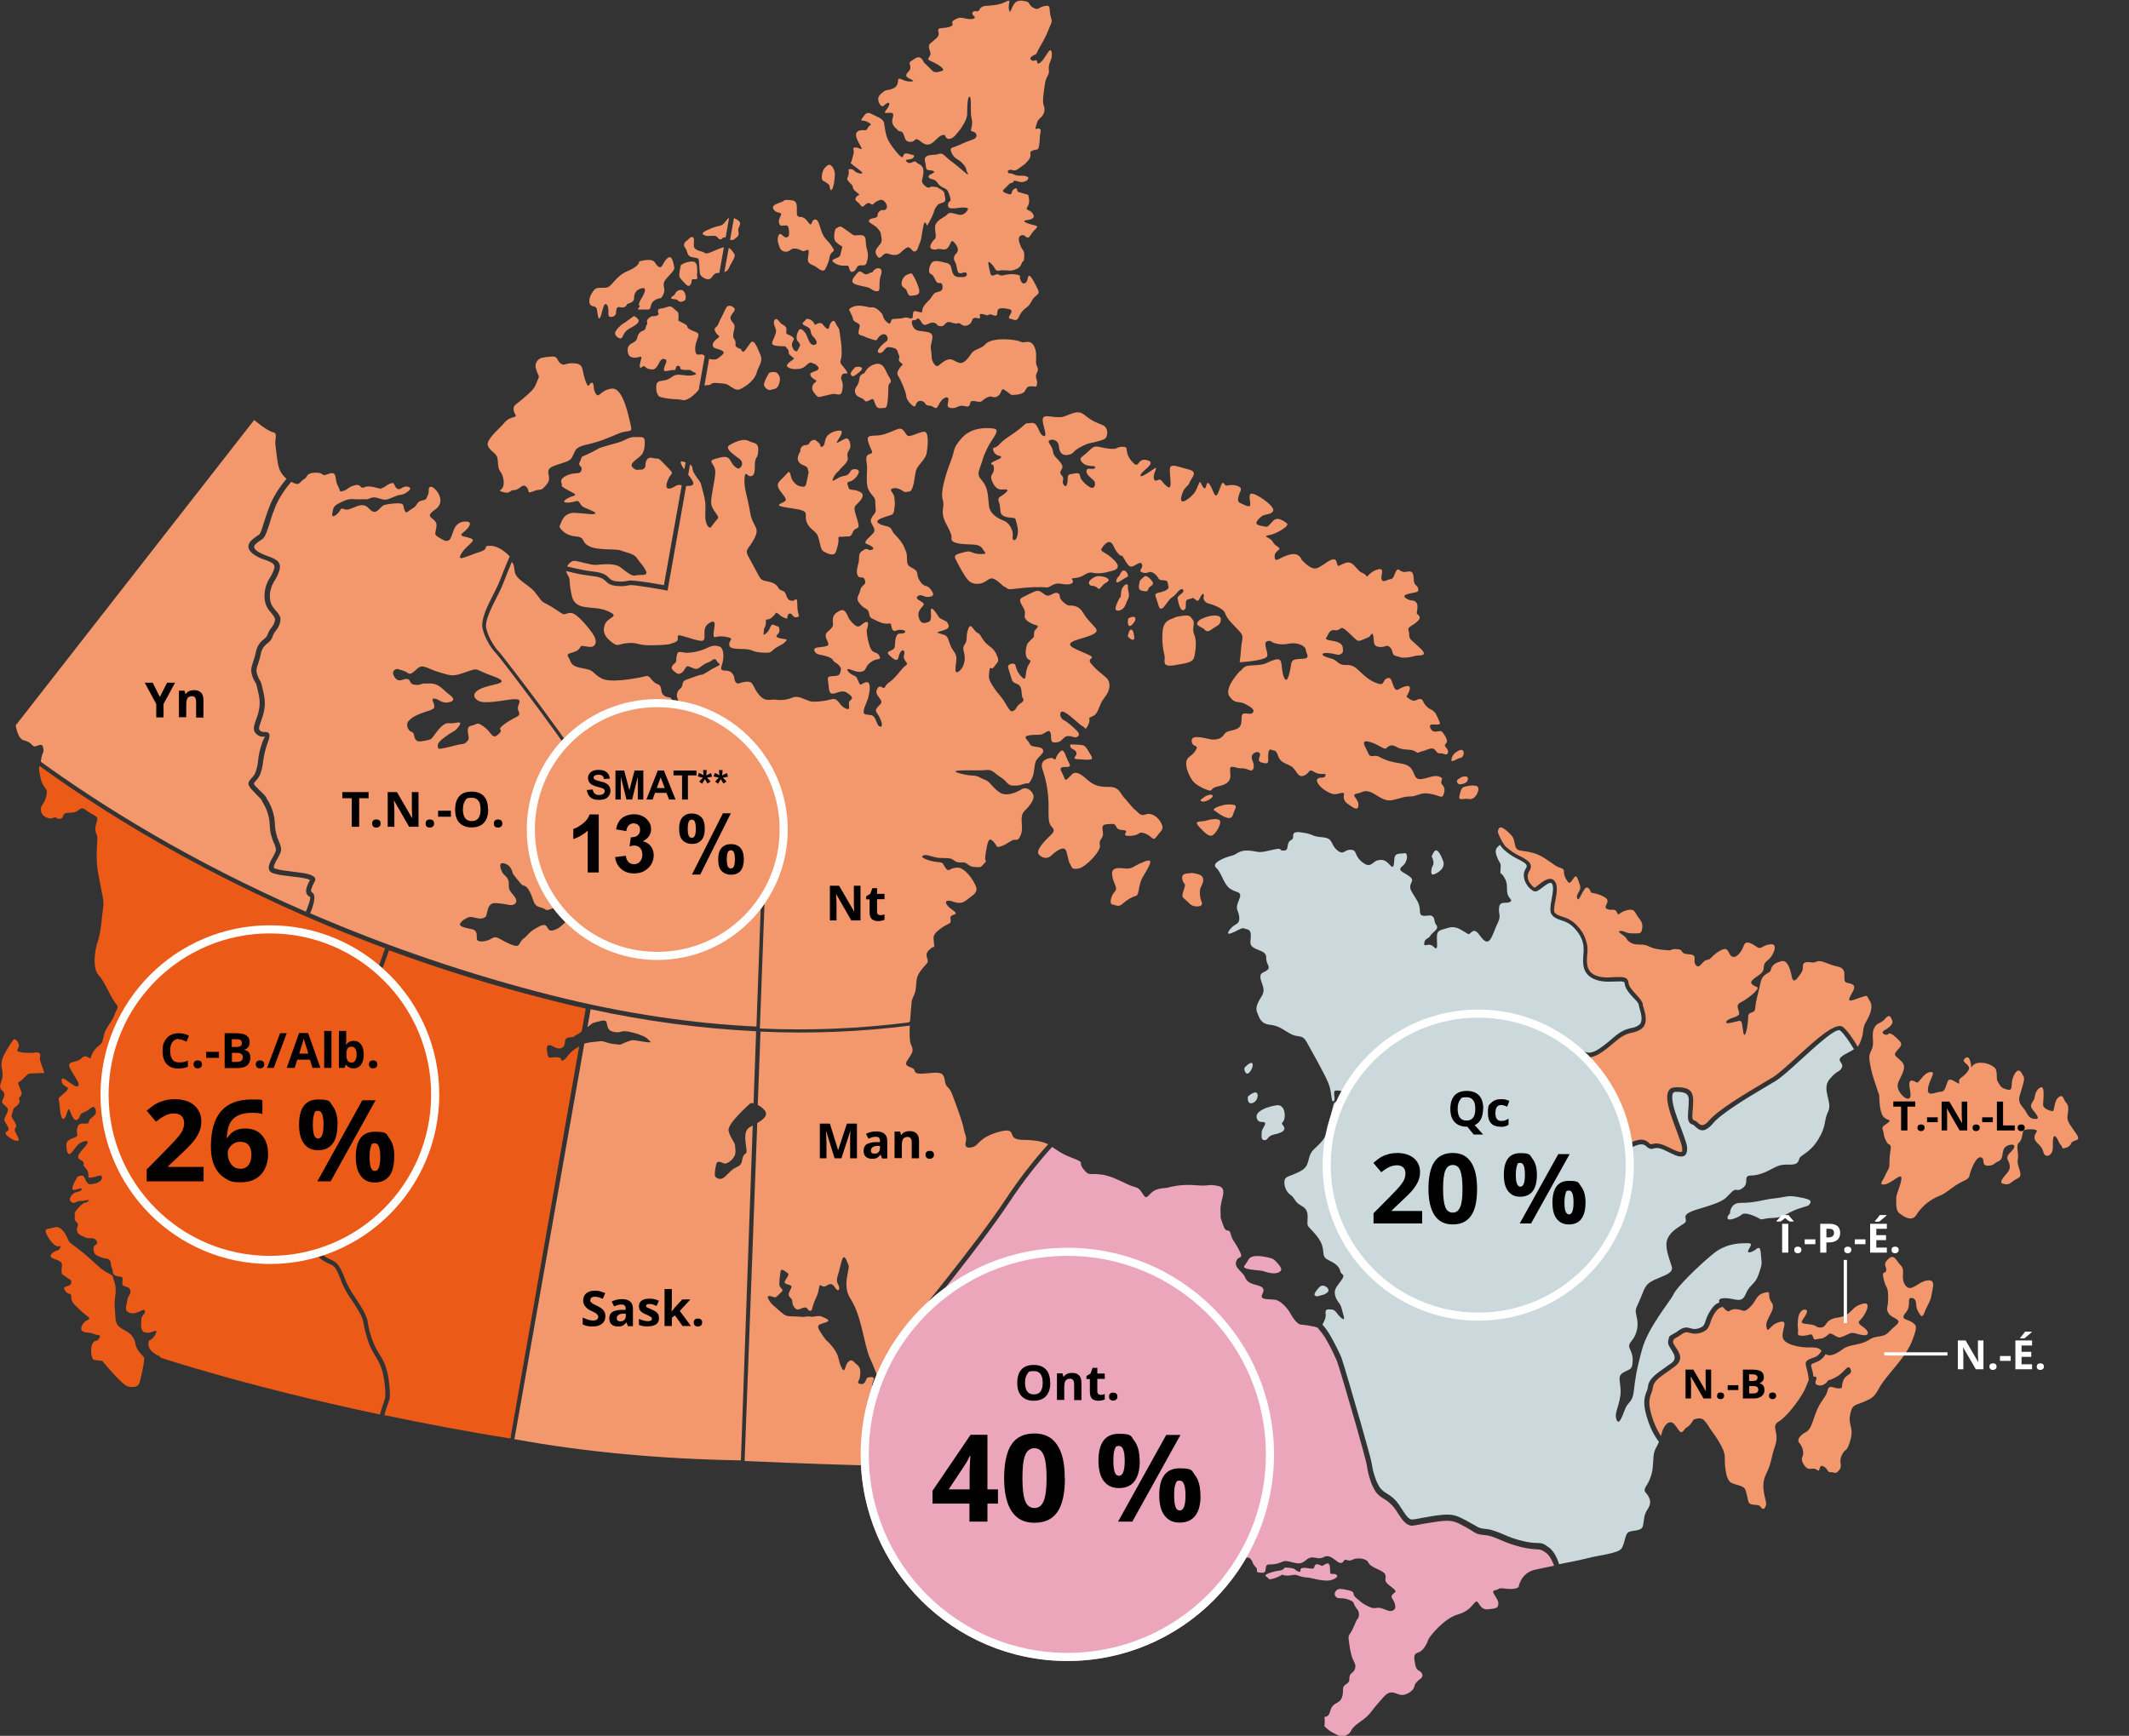 <?xml version="1.0" encoding="UTF-8"?>
<svg id="Layer_1" data-name="Layer 1" xmlns="http://www.w3.org/2000/svg" version="1.1" viewBox="0 0 1313.5 1071.2">
  <rect x="0" y="0" width="1313.5" height="1071.2" fill="#333333" stroke="none"/>
  <defs>
    <style>
      .cls-1 {
        fill: #000;
      }

      .cls-1, .cls-2, .cls-3, .cls-4, .cls-5, .cls-6, .cls-7, .cls-8, .cls-9, .cls-10 {
        stroke-width: 0px;
      }

      .cls-2, .cls-3 {
        fill: #eca6bc;
      }

      .cls-2, .cls-4, .cls-7, .cls-9 {
        fill-rule: evenodd;
      }

      .cls-11 {
        isolation: isolate;
      }

      .cls-4, .cls-6 {
        fill: #ec5a17;
      }

      .cls-5, .cls-9 {
        fill: #ccd9dc;
      }

      .cls-7, .cls-8 {
        fill: #f3976d;
      }

      .cls-10 {
        fill: #fff;
      }

      .cls-12 {
        stroke-width: 2px;
      }

      .cls-12, .cls-13 {
        fill: none;
        stroke: #fff;
      }

      .cls-13 {
        stroke-width: 5px;
      }
    </style>
  </defs>
  <path class="cls-2" d="M791.1,971.7c2.7,1.3,6,.2,7.5.1,1.6-.1,3.5,1.2,6.1,1.5,2,.1,3.9.4,5.8.9,2.7.7,5.4,1.1,8.1,1.2,3.5.1,8-2.3,5.8-3.7-2.2-1.3-3.8.9-3.8-2.2s-.3-5.6-2.6-4.4-1.9,1.5-3.5.8c-1.6-.8-3-1-3.5.7-.4,1.6-.8,1.6-3.5,1.2-2.7-.4-4.6-.6-5.1.7-.5,1.3.7,1.8-1.3,1.3-2-.6-1.7-1.9-4.9-2.2s-3.6-.5-4.2.5c-.6,1.1-4.6,1.4-4.6,1.4,0,0-8.6,1.9-6.3,3.3,2.3,1.4.9,2.3,4.3,1.4,2-.5,3.9-1.4,5.7-2.5h0,0ZM779.2,775.4s-7.3-1.5-9,2c-1.7,3.4-4.4,4.6-1,5.5,3.3.9,9,1.1,9.8,1.4s5.1,1.8,8,1.4c2.7-.4,4.8-1.7,2.4-4.7s-3.5-4-5-4.5c-1.7-.5-3.3-.8-5-1.1h0ZM571.1,904.5c.4.2.8.4,1.2.6,2.9,1.3,2.5-.2,5,.4,2.5.6,1.5.6,3.8,3.8,2.2,3.2,2.8,2.1,6.6,3.2s3.8,2.7,6.1,3.2,3.2-1.5,5,.6.7,4,3.2,2.3c2.5-1.7,1.5-5,7.2-3.5,5.8,1.5,5.8.6,8.8,2.5,3,1.9.6,1.9,3.8,3.4s2.5-1.5,5.1.4c2.7,2,6.7,8.5,11.5,7.7,4.8-.7,5.2-7.4,9.5-6.3,4.4,1.2,2.9,6.3,5.8,5.5,2.8-.8,1.7-2.3,6.3-1.5,4.6.7,2.7,1.1,6.7,1.9,2.2.5,4.5,0,6.3-1.3,0,0,.4.1,6.5-6.7,6.2-6.8,1.7-7.9,6.7-10.1,4.9-2.3,11.4-4.2,9.9-1.6-1.5,2.7-5.9,2.7-6.5,5.8s-5.7,5.7-2.5,6.3c3.2.6.7-3.6,7.1-5.7,6.3-2.1,3.8-5.8,9.9-5.2,6.2.6,7.4,0,13.2,1.4,5.7,1.3,8.2,1.9,8.6,4.2s-4.6,5.7,5.3,9.4c10,3.6,10,2.2,13.6.9,3.6-1.4,13.9-2.7,10.9,1.3-3.1,4-6.2,6.5-4,8.5,2.1,1.9,4.2,1.2,6.3,3.5,2.1,2.2-.6,4.9,2,7.8,2.5,2.9,4.5,5.5,3,7.3-1.5,1.7-4.7,4-4.1,6.3s1.2,2.9,3.5,1.8c2.2-1,1.4-.4,3.4-.4s4-2.1,5.5-.4c1.7,1.7,1.2,2.1,2,3.5s2.1,2.2,2.2,3c.1.8-.7,1.9,1.3,2.1,1.9.2,3.8.6,4-1.7.3-2.2,0-3.4,3.1-3.3,3,0,4.8-.6,7.7-1.8,2.7-1.2,7.8,2,11.3.9,3.4-1.2,3.8-4.3,8.7-3.2,5,1.2,5.1-1.6,8.2-.9,3.2.8,5.3,4.2,7.4,4.1,2.1,0,1.5-2.7,3.8-1.8s3.6-.5,5-.8c1.3-.3,6.8-.7,8.3,2.5s9.2,4.5,10.3,7.2c1,2.7-.9,3.1,1,5.3,2,2.3,6.7,4.5,5,5.8-1.6,1.2-2.8,2.1-1.5,4,1.4,2,2.6,5.6.9,6.7-1.6,1.1-2.2,1.2-6.7-.6-4.6-1.7-4.1.7-8.5-1.2-4.2-1.8-6.2-3.9-8.5-5.9-2.4-2,.5-3.3-4.5-4.4-5-1-6.2-1.2-7.7.6-1.4,1.8-.5,4.6,3,4.4s7.6,1.8,7.9,2.6c.6,1.6,1.4,3.1,2.5,4.4,1.2,1.2,1.2,4.5.2,5.6-1.1,1-1.6,3.3-3.5,7.1-2,3.7-2.7,2.7-1.8,8.1.3,2.4.7,4.7,1.3,7,1.2,4.8,3.2,5.4,2.3,8.6-.9,3.1-3.6,2.4-3.5,6.2.2,3.8-3.9,3-3.9,6.3s-.3,6.7-3.1,8.2c-2.9,1.7-4,2.4-4.9,5.9-.9,3.5-3.5,3.2-3.5,3.2.2,1,.2,2,.2,3,0,.9,0,1.8-.3,2.6,1.7,1.9,3.8,3.4,6,4.5,3.5,1.7,4.9,2.7,8.2.9,3.3-1.8.9-3.1,7.7-7.8,6.8-4.7,6.8-6.5,10.8-11,4-4.5,6-7.6,9.2-7.3,3.2.3,4.8,2.7,9,.9,4.1-1.8,4.6-4,5-5.6.5-1.7,3.8-4,3.8-4,1-.8,1.2-2.3.4-3.3h0c-1.4-2.1-3.1-.7-4-5.4-.9-4.8-1-6.4,2-7.3s5.3-5.4,6-7.7c.8-2.2,10-13.4,18.3-15.7,8.5-2.3,10.1-8.4,11.7-8,1.5.4,2.1,5.3,7,4.8,5-.6,6.3-.6,6.3-3.8s-5.5-7.4-2-8c3.7-.6.6-1.7,6.7-.9,6.1.7,7.8-1,7.8-1,0,0,1.2-8.6,10-10.7,3.2-.7,7.4-1.6,11.9-2.5-1.1-3-2.6-6.1-4.8-7.8-2.9-2.2-3.8-2.2-6-2.3-3.1-.2-6.1-.6-9.1-1.3-4.5-1.1-9-2.6-13.2-4.5-3.3-1.4-6-2.6-9-2.9-4.8-.4-5.7-.9-8.2-2.5-.9-.6-2-1.2-3.7-2.2h0l-1.2-.7c-5-2.7-7.3-3.9-13.3-3.4-3.8.3-8.1,1.1-11.8,1.7-3,.6-5.5,1-7.1,1.2-3.8.1-6.2-3.4-9.4-8.4-.4-.5-.7-1.2-1.5-2.2h0c-1.8-2.4-4-4.4-6.6-5.9-2-1.1-3.7-2.6-5.1-4.3-1.4-2.2-2.5-4.6-3.3-7.1-1-2.8-1.7-5.7-2.1-8.7-.1-1.5-3.2-12.8-6.8-25.5-5-17.5-11-37.7-11.8-39.6-1.7-3.9-3.5-7.7-5.6-11.4-1.3-2.5-2.9-5-4.8-7.2-.5-.6-1-1.2-1.6-2-3.3-.9-6.7-1.5-10.2-1.8-2,0-5-4-6.8-7.4-2-3.4-6.2-7.8-9.6-8-3.4-.2-7.8-.1-7.8-1.9s3.6-5.2-2-6.7c-5.5-1.5-7.1-2.3-8.4-5.5-1.4-3.2-6.7-5.5-5.3-9.5,1.3-4,5-.8,1.9-6.7-3-5.9-4.2-5.9-5.3-10.2-1.2-4.4-2.7.6-4.8-5.8-2.1-6.3-1.2-2.5-1.5-9s5.1-13.6-1.7-14.9c-6.8-1.3-4.2.4-13.7-.4-5.8-.5-11.6,0-17.2,1.5-1.1.4-5.7,0-9,2.3-3.2,2.3-3.8,5.3-5.9,2.3s-2.1-4.2-6.3-5.3-12.3-6.5-19.8-7.4c-7.6-1-7.3,1.3-11.1-3.5-3.8-4.8,2.5-3.2-7.7-7.1-5.7-2.2-8.5-4.5-11.5-6.4-9.6,10.6-18.3,21.9-26.2,33.8-17.7,26.8-54.8,71.9-58.9,76.9l6.9,86.4h0c0,.1,0,.1,0,.1Z"/>
  <path class="cls-7" d="M1110.3,810.3c-1.2,2.7-1.4,7.3-1,9.8.4,2.5-1.5,4.2,2.7,4.2s5.4-1.9,6.3,0c.9,2,.1,2.7,3.4,2,3.2-.8,1.4.4,4.2-1.2,2.8-1.5,2.1-3.2,5.3-1.4,3.2,2,3.6,2,6.5.8,2.8-1.2,4-2.5,6.9-1.7,2.9.8,8.4,2.5,7.7-.7-.8-3.2-7.7-4.8-4.8-7.3,2.8-2.5,8-11.8,1.9-10.3s-6.3,4.6-10.3,6.9c-4,2.2-5.7,1.1-9.3,2.8-3.7,1.7-3.1,4.8-6.3,5s-2.4-1.4-6.8-1.9c-4.4-.6-6.3-.4-4.4-3.1,1.9-2.7,3.8-5.7,1.5-6-2.2-.4-3.4,2.2-3.4,2.2h0Z"/>
  <path class="cls-7" d="M1159.4,676.3c.1.8,0,7.8,1.8,11.6s6.1,2.7,4.1,4.5c-1.9,1.8-4.8,2.5-3.7,4.8.9,2.3.1,4.3,3.2,8.7,2.7.6,1.5,3.2,1.2,6.5-.4,3.2-.2,5.9-.4,7.4-.1,1.5-1.7,3.5-2.7,5.9-.9,2.5-4.4,5.8-.1,5.2,4.2-.6,10.1-7.3,10.3-4,.1,3.2-3.2,10-3.2,12.2s-.4,7.5,1.5,9.2c1.9,1.7,7.8,6.2,10.7,1.7,3-4.7,7.1-8.5,12.1-11,4.8-2.3,3.4-.9,10.1-5.9,6.6-5,10.1-4.6,10.7-7.4.6-2.9,4-12.3,7.1-11.5,3,.7,0,5,4,5.1,4,.2,4-1.5,6.9-2.7,2.8-1.2,2.1-4.4,3.2-7.4,1.2-3,7.4-4,6.5-1.2-1,2.9-5.8,4.6-3.8,8.2,1.9,3.6.9,5.7-.2,7.2-1.2,1.6-6.2,6.4-2.9,7.1,3.2.8,3.7.2,6.3-1.7,2.7-2,4.4-1.6,4.4-4.2s-2.3-5.9-1.6-9.3c.8-3.5-1.5-8.6.8-10.3s1.7-6.5,2.9-7.4c1.1-1,7.6-1,8,.1.4,1.2-3.8,3.8.6,7.9,4.4,4,2.8,5.9,4.5,7.2,1.7,1.4,4.8-.4,4.8-4.5s0-8.5,1.7-6.9c1.7,1.5,1.7,3.6,3.2,5.1s0,2.9,3.5,1.7c3.4-1.2,2.2-3.1,4.4-4,2.1-.9,4.3-.6,1.7-4.5-2.7-4-5.5-7.3-5.5-9.8s1.5-7.1-.6-9.2-1.7-5.9-4.8-3.6c-3.1,2.2-2.3,8.7-3.8,8.6-1.5-.2-5.8-1.4-5.8-4s1.5-12.6-1.9-10.5c-3.5,2.2-2.9,5.8-3.8,7.5-.9,1.7-2.9,3.4-.8,6s4.8,5.8,2.1,5.8-4.2-.6-5.9-4c-1.7-3.4-5.5-5.1-4.2-10.1,1.4-5,3.5-10.3,2.5-12-1-1.7-2.7-6.8-5.8-1.2-3,5.8,0,10.2-4.2,9.2-4.2-.9-4.4-2.5-5.9-4.8-1.5-2.3.4-6.8-2.3-9-2.7-2.1-6.1-3-9.5-2.7-1.9.1-3.7,1.2-4.6,2.9,0,0-.4-8.5-3.7-5.8-3.5,2.7,3.6,3.6,2.1,7.1-1.6,3.5-5.6,5-5.9,6.5-.4,1.5.9,2.5-.6,1.9-1.5-.5-5.3-4-6.5-1.1-1.2,2.8-1.4,6.3-4.2,6.3s-8.8,3.8-7.9-2.1,5.6-10.7,1.2-10c-4.4.8-6.7,7.1-8.2,6.4-1.5-.8-4.4-2.5-4.5.7-.2,3.2,1.9,8-.2,9.2s-8.6-5-6.7-9.8c1.9-4.8,5.6-9.2,2.3-12.8s-5.7-3.8-3.4-6.5c2.2-2.7,4.3-4,1.9-6.5-2.4-2.5-5.9-5.7-6.9-4.2-1,1.5-5.8-.6-2.1-2.5,3.6-1.9,5.3-4.3,4.5-5.9-.7-1.5-1.3-4.5-4.2-1.2-2.9,3.5-5.2,2.3-6.9,5.9-1.7,3.7-.4,6.7-.8,10.5s-2.9,5-2.1,9.5c.5,3.6,1.3,7.2,2.4,10.7,1.6,5,3.7,11.1,3.7,11.1h0s0,0,0,0ZM1146.2,645.9c.8-1.2,1.5-2.5,1.9-3.9,2.1-5.2.6-7.1,3.2-11.5s4.6-9.4,2.3-12.8c-2.3-3.5-.8-3.8-5.3-2.3-4.6,1.5-8.2,3.4-7.3.6,1-2.9,4.8-6.9,1.9-8.5-2.9-1.5-5-.1-5-3.8s.6-6.3-4.8-7.4-9.5-4.2-12.3-2.9c-2.7,1.4-4.8-.4-7.2.6-2.4,1-.2,3.2-2.4,6.5-2.3,3.2-4.8,7.3-5.8,2s-2.9-10.1-6.1-9.4c-3.2.8-6.1,2.1-6.7,5.2-.6,3-5.2,1.7-6.5,8.4-1.4,6.7-2.9,10.9-3.2,15.3s-4.4,1.2-4.4,6-1.9,14-2.9,9.4c-.9-4.5-.4-7.8-2.7-7.4-2.2.4-9,2.7-7.8.4,1.2-2.3,7.1-2.5,7.8-4.5.8-2.1-3-5.3,1-7.3,4-1.9,12.2-8.4,10.2-9.4-1.9-.9-5.3-2.1-2.8-4.5,2.4-2.5,6.6-3.6,6.8-7.3.2-3.6,1.4-3.7,3.5-5.7,2.1-1.9,5.9-9.4.9-9-5,.4-5.9,3.4-8.2,1.9-2.3-1.5-7.1-5.1-8.4-1.2-1.4,4-4.6,8.2-7.3,6.9-2.7-1.4-1.7-6.7-7.1-3.8-5.3,2.8-5.7,5.7-8.4,5.9-2.7.1-4.4,6-6.8,3.2-2.5-2.9,1.9-6.4-4.4-6.7-6.3-.4-2.3-3-7.7-3.2-5.3-.2.2,1.4-8.8.4-9-.9-7.8-3.4-13.7-3.2-5.9.2-7.7-2.7-8.6-4.2-1-1.5-6.2-4-3.5-4.2,2.7-.2,3.2,1.5,7.7,1.5s5.5.4,5.9-3.5c.4-3.7-1.5-4.9-3-7.2-1.6-2.3-1.7-5-6.9-3.5-5.1,1.5-4.5,4-5.7,1.2s-3.2-.7-6.2-2.1c-2.8-1.3,2.7-4.4-.9-6.9-3.6-2.5-8.8-3.1-8.8-3.1,0,0-1.9-5.5-4.2-2.1-2.3,3.5-3.8,8.2-4.5,5.3-.8-2.8,3-4.2,1.7-8-1.3-3.8-1.9-6.8-3.7-4.4-2,2.5-2.5,5.2-5,.4-2.5-4.8.7-5.3-3.7-6.7-4.3-1.3-8.7-6.8-16.2-9-7.5-2.1-10.3-.4-11.3-4.6-.9-4.2-1.1-5.1-2.8-6.8s-6.1-6.3-7.4-3.5c-.3.6-.5,1.4-.5,2.1,1.4,3.7,3.2,7.1,5,9,2.6,2.3,5.5,4.2,8.6,5.7,1.4.7,2.7,1.4,3.7,2.1h0c2.9,1.9,4.2,4,2,7.4h0c-.6.9-.9,2-.9,3,0,1.4.5,2.8,1.3,4,.7,1,1.5,2,2.5,2.7h0c.2.1.3.2.5.3.8-.5,1.6-1,2.3-1.7.9-.7,1.9-1.4,3-2.2,2.8-1.7,5.5-2.6,7.4.3,1.7,2.7.9,7.3.1,11.5-.6,3.2-1.2,6.1-.5,7.3.7,1.3,2.7,2,4.8,2.7,2.7.7,5.1,2,7.2,3.7,2,1.8,3.8,3.8,5.2,6,1.4,2.4,2.3,5,2.9,7.7.3,2,.3,4.1,0,6.2-.3,4.6-.6,9.8,4.5,12.3,3.7,1.9,8.5,1.7,12.2,1.4,4.8-.2,8.5-.4,8.8,3.5.2,2.3,2.7,5,4.9,7.4,2,2.2,3.7,4.1,3.9,5.8.1.8.3,1.7.6,2.5,1.2,4.1,2.8,10.1-2,13.1-1.7,1-3.5,1.7-5.4,2-2.5.6-5,1.2-9.7,5.1-4.1,3.5-7.7,6.5-11,8.3-3.7,2-7,2.5-10.2.7-3-1.7-9.6-5-14.1-6.2-.9-.2-1.8-.4-2.7-.4,0,0,0-.4,0-.2,0,0,0,.4.2.7.6,1.2,1.1,2.2,1.6,3.2,2.7,5.3,4.7,9,.2,12.3-.5.4-1,.8-1.4,1.3-.5.6-.8,1.4-.8,2.2.1,1,.5,1.9,1.2,2.6.9,1.2,1.9,2.2,3,3.1,1.5,1.2,3,2.2,4.7,3.1,4.2,2.7,8.6,5.3,12.9,13.4,3.3,6.2,6.4,6.9,9,7.5,2,.2,3.8,1.1,5.3,2.5,1.4,1.5,2.7,3.1,3.7,4.8,1.9,2.8,3.6,5.3,5,4.8.6-.2,1.2-.5,1.7-.7h0c3.9-1.7,8.4-3.7,12-.1h0c.9,1,1.4.9,2.1.7,1.6-.4,3.8-.9,8.5,1.3h0l1.7.8c3.4,1.7,5.9,2.8,7.3,2.8s.9-.7.9-2.3-1.6-5.9-3.4-10.8c-2.6-6.8-5.6-14.9-5.8-20.1-.1-4,1.2-6.6,4.8-6.7,9.1-.4,11,2.6,11.2,7.4,0,1.2,0,2.5-.1,3.8v.2h0c0,1.1-.1,1.9-.2,2.7-.3,3.7-.4,5.8.7,6.2,1,.3,1.9.9,2.6,1.7,1.5,1.3,3.2,2.8,7-1.7,5.5-6.4,21.7-16.1,32.8-22.7,2.3-1.4,4.4-2.7,6.5-3.9,3.5-2.2,9.1-7.3,15.1-12.8,11.3-10.3,23.8-21.8,28.2-18,2.8,2.4,6.2,7.4,8.8,11.8h0s0,0,0,0Z"/>
  <path class="cls-7" d="M649,467.7s-8,.2-5.9,6.8c2.4,7,3.7,14.4,3.8,21.8,0,7.9-.2,11.5,1.7,13.6,2,2.1,2.1,3.2-.6,5.7-2.7,2.5-9.5,9.2-7,11.8,2.5,2.7,5.7,2.5,7.8.4,2.1-2.1,6.8-5.5,8.4-3.6,1.6,2,1.4,6.3,2.9,8.8,1.5,2.5.8,3.6,5.2,3,4.3-.6,14.3-11,13.3-14.5-.9-3.4,1.9-3.8,1.9-6.8s-1.7-5.9,2.5-6.1c4.2-.1,4.5-.7,5.7,1.7,1.2,2.5,4,1.5,5.7,2.3,1.7.7-3.4,3.6,3.2,3.2,6.7-.4,4-3.2,9-1.4,4.9,2,4.5,5.2,7.1,1.7,2.5-3.5,4.8-4.2,2.7-8.2-2.1-4-6.1-6.6-9.6-5.3-3.4,1.4-4.8-1.7-6.3-2.7s-4.5-5-7.1-7.8c-2.5-2.9-3-6.7-9.5-6.5-6.5.1-9.5-1.5-12.3-3.8-2.7-2.3-7.2-6.8-10.2-4-3.1,2.9-3.8,5-5,1.7s-3.1-5-1.4-5.9,6.7.9,4.6-2.7c-2.1-3.6-2.9-9.4-5.3-7.3-1.5,1.4-2.7,3.2-3.2,5.2l-2.1-1.1h0s0,0,0,0ZM561.5,629.9c.3-4.8.8-9.5.9-11.1.2-3.6,2.3-4.5,2.7-9.5.4-5,.2-6.7,3.5-11s4.5-3.8,3.4-7.1c-1.2-3.2.8-4.6,2.5-6.1s2.2.8,1.7-3.5c-.6-4.2-.4-5.1,4.3-8.7,4.8-3.6,6.7-2.3,5.9-5.9-.7-3.7,6.5-1.7,1.6-5.2-5-3.4-5.5-6-2.7-6s6.3,3.2,10.8-.2c4.4-3.5,5.3-3.5,6.3-6.1s-6.3-14.1-11.5-14.1-5.3,3.2-7.4.4c-2.1-2.9-1.2-3.6-4.8-3.8s-11.3-2.5-9.5-3.8c1.7-1.4,4.8.2,8.2.9,3.5.8,7.3,0,9.6.9,2.2,1,2.5,2.5,6.3,2.2,3.8-.4,3.8,2.7,7.8,2.8,4,.2,3.7.6,6.1-2.1,2.5-2.7-.2.4.9-6.3,1.2-6.7,1.7-10.5,4.6-7.4,2.9,3,1.5,4.2,5,3,3.4-1.2,5.3-3,7.2-3.8,2-.8,3.1,1.5,5-3.5,1.9-4.9-1.5-11,2.3-14.6,3.8-3.7,6.5-7.7,5.1-10.3-1.3-2.7-4.4-4.6-6.9-3-2.5,1.5-9.4,5.3-14.1,1.7-4.8-3.6-5.7-6.5-8.4-7.4-2.7-.9-4.4-2.7-7.9-2.7s-14.1-2.5-9.2-3,13,.1,17.4-.4c4.4-.5,5.1,2,9.4,4.6,4.2,2.7,3.8,5,7.6,5s3.8-.2,6.7-1.1c2.9-.9,2.3,1.1,4.6-3,2.2-4.2,1.1-9.4,3.2-12,2.1-2.7,4.9-4.2,3.6-6.3-1.4-2.2-6.8-.8-7.9-3.2-.9-2.5-5.1-4.6-.6-5.4,4.6-.7,6.1,0,8.2-.7,2.1-.8,4.4-3.6,5.2-.6.7,3-.6,5.9,2.8,5.7,3.5-.1,4.2-1.9,5.8-3.2,1.5-1.3,4.4-.7,5.7-.1,1.4.6,4.8-.8,2.1-3.7-2.7-2.8-6.3-5.9-8.6-7-2.3-1.1-3-6.7.9-4.6,4,2.1,9.6,8.2,11.1,8.6s1.3,3.5,3.4-.9-1.3-3.6,2.7-5.3c4-1.7,3.5-6.8,7.3-11.5,3.8-4.5,4-9.5,1.2-12.2s-5.2-3.8-9.2-8.5c-4-4.5,5-2.8-3.5-6.5-8.4-3.6-14.3-5.7-5-8.6,9.4-2.8,13.6-4.2,10.8-7.4-6.3-7.1-4.2-4.2-8.1-10.1-2.5-3.8-7-3.6-8-3.5-.9.2-5.7-3.2-5.7-5.4s-1.7-3-3.8-2.1-3,2-5,1c-1.9-.9-3.5-3.6-6.7-2.2-3.2,1.4-2.6,1.1-5.3,2.5-2.7,1.4-5,1.7-3,5.3,2,3.6,2.5,3.8,2.1,7.1-.5,3.2,4.8,5.1,5.7,5.5.9.4,3.9.4,1.4,2.7-2.5,2.2-.6,4.5-1.8,5.3-1.4,1.3-2.7,2.6-3.8,4.1,0,0-1.7,4.9-.4,7.9,1.2,3,4,.8,1.3,4.9s-.7,10.8-4,7.7c-3.4-3.2-3.7-6.3-4.2-7.7-.4-1.4-5.1-1-4.4,1.8.8,2.7,1.3,4.1,2.2,7.1.8,3,3.7,2.2,5.1,4.2s.7,6.1,1.7,7.4c1,1.2.4,2.1-1.7,3.5-2.2,1.3-2.2,3.4-3.6,4.1-1.4.6-1.8,1.9-5-3.7s-4.2-5.3-7.7-10.6c-3.5-5.3-3-6.1-2.6-10.1.5-4,1,.4,3.1-2.7,2.1-3.2,3.4-2.7,1.3-7.4-2.1-4.7-4.5-4.4-7.4-8-2.9-3.7-1.9-4-4.4-5.4-2.5-1.3-4.1-7.1-5.7-2.2-1.7,4.8-.1,6.5-2,9.2-1.9,2.7-.6,3.9-.2,7.1.4,2.8-.3,5.6-1.8,8-1.2,1.5-4.2,4.5-3.8-.5.4-5,1.5-6.8-1.2-10.4-2.7-3.6-2.6-7-4.2-8.9-1.7-2-8.8-2-4.2-3.2,4.5-1.1,6.3-2.2,5.1-4.4-1.2-2.2-.7-1.3-3.2-2.7-2.4-1.3-2.1-.9-3.4-3-1.4-2.1-4.4-6.4-4.1-2.1.3,4.2,0,5.9-1.4,6.4-1.3.4-4.7,2.2-6-2.6-1.4-4.8,2.7-6.5,3-8.2.4-1.7-6.1-3-3.8-5,2.3-1.9,3.6.6,6.5.4,2.9-.2,4.4-1.1,1.7-4.6s-3.8-.8-6.7-5.1c-2.8-4.4-.4-5.5-3.6-7.5-3.2-1.9-4.4-1.9-4.4-5.9s-.4-4.5-1.9-8c-1.5-3.4-5-6.8-6.1-8-1.2-1.1-1.3-3.8-4-4.4s-10.3-2.5-3.7-5.1c6.7-2.7,7.3-1.1,7.9-5.9s.1-3.8,0-6.8c-.2-3.1-4.4-5.2-.4-5.8,4-.6,5.9,2.9,7.9,2.3,1.9-.6,2.5.6,3.8-3,1.3-3.7,1.2-9,2.7-11.7s5.3-5.9,5.9-9.2c.6-3.2,1.5-12-.8-13.1-2.2-1.1-9.3,3.6-11,2.2-1.7-1.3-2.5-5.3-6.1-4-3.6,1.3-6.3,3-11,3.8-4.8.7-8.6-.8-7.1,4.2,1.5,5,3.4,6.3,1.7,7.1-1.7.7-3.7.6-2.7,5.7.9,5.2-1,12,1.1,16.5,2.2,4.4,4.2,4.4,4.2,7.4s.6,5.1.1,6.5c-.4,1.3-3.6,3.8-2.7,6.3,1,2.5,3.2,4.4,1.4,6.7-2,2.3-6.7,5.7-4.2,6.6,2.5,1,5.9,2.9,3.2,3.7-2.7.7-2.3-1.5-4.8,0-2.5,1.5-3,2.2-3,5.5s-2.3,7.3-.9,10.2c1.3,2.8,3.5-.2,4.5,3,1.2,3.2-2.2,2.7-2.8,6.1-.6,3.4-3.5,4.8-.2,8.6,3.2,3.8,4.6,2.2,5.5,5.5s-.2,2.5,5.9,5.4c6,2.8,7.4-.2,7.8,2.1.4,2.2.8,4.5,3.2,3.4,2.5-1.1,7.1,0,5,1.4-2.1,1.3-4-.9-5.1,2.5-1.2,3.5-.2,5.8-1.4,7.3-1.2,1.5-5.5,1.5-2.9,4,2.7,2.5,5,4.6,5.8,1.1.7-3.4,2.7-5.1,3.4-3.4.8,1.7-1.1,2.8.4,5.3,1.5,2.5,2.2,2.1.1,3.8-2.1,1.7-3.4,4-6.5,7.2-3,3.2-4.5,3-5.7,5.5-1.2,2.5-2.9-2.5-5,1.5s4.6,6.5,2.1,9.2c-2.5,2.7-3.8,3.5-1.9,5.9,1.2,1.8,2.2,3.8,2.7,5.9,0,0,.6,3-1.5,1.9-2.1-1.1-1.7-6.3-5.2-6.9-3.4-.6-4.8,0-4.4-2.8.4-2.9,2.2-5.2,3.1-9.4.9-4.2,1.2-9-2-8-3,.9-3,2.8-4.4-.6-1.3-3.5-1.7-3-3.6-4-1.9-.9-4.4-3.6-2.7-3.6s5.5,2.5,8.6,1.5c3.1-.9,1.4-3,5.5-5.9s6.7-.6,5.1-3.8c-1.5-3.2-4-.4-5.9-5.9-1.1-3.2-1.7-6.5-1.9-9.9,0,0,2.3-6.1-.6-5s-3.6,4-6.3,2.1c-2.7-2-2.3-2.3-3.7-3.8-1.3-1.5-2.1-7.3-6-5.3-4,1.9-4.6,4-4.2,7.8.4,3.8-4.5,4.6-4.5,7.5s3.6,5.7.2,6.6c-3.5.9-8.2.2-7.1,2.9,1.1,2.7,4,2.1,8,3.5,4,1.3,2.9,2.5,4.8,3.6s3.8,3,3.5,4.5c-.4,1.5-.2,3.1-2.5,3.7s-6.3-.6-5.5,2.8c.7,3.5.1,7.7,2.4,8.2,2.3.6,5.9-2.9,9.5-.4,3.6,2.5,3.6,3.2,1.7,4.8s1.5,6.6-2.7,4.8-4.4-6.8-8.6-5.7c-4.2,1.1-10.7,2.1-13.8,1.1-3-1-7-3.5-10.2-2.2-3.2,1.4-6.7,1.9-10.2,1.4-3.4-.6-6.3,1.9-10.5-2.9-4.2-4.8-3.1-8.6-7.9-8.2-4.8.4-4.9,2-6.5.4-1.5-1.5-.1-4-3-6.3-2.9-2.2-7.4.8-5.7-4.2,1.7-5,1.3-10.7-1.4-11.6s-4.5-.6-7.1.6c-3.3,1.7-7,2.7-10.7,3.1-5.7.8-7.7-2.2-8.5,1.6-.9,3.7.3,3.6-1.3,5-1.7,1.4-2.8,3-.9,4.5,1.9,1.5,2.7,2.9,5.1,1.4s2.2-4.8,4.6-3.9c2.4.8,4.2,2.4,6.3.8,2.1-1.5,3.5-2.7,5.5-3.3,2-.6,4-3.5,5.2-1.1s3.7,2,0,3.7-3.7,2.2-7,4c-3.2,1.9-.4,0-5.9,2-5.4,2.1-7.8,2-8.1,4.8-.3,2.8-2.2,2.7-3,4.7-.8,2-.6,2.6,0,4.5.6,2,2,2.3,3,4.7,1,2.4-2.2,2.8-.5,6.5,1.7,3.8.9,5.8-.3,5.9-1.1.2,0,6.5-2.5,4.3s-4.9-3.5-3.3-6.5c1.5-3,5.4-3.3,2.8-7.3-2.5-3.9-2.1-6.4-3.1-7.9-1.1-1.4-3.1-.3-5-2.3-2-2-.4-5.5-3.3-6.5s-4.1-3.6-5.5-4.7c-1.3-1-2.7,0-6.2.6s-17.5,3.3-23,.5c-5.5-2.9-4.5-5-9.8-5.9-5.1-1-8.4-1.5-9.5-4.8s-3.8-4,1.4-5.4c5.1-1.3,4.2-3.7,5.5-4,1.4-.2,5.5,1.3,7.3.2,1.7-1.1,2.3-3.7-.4-7.7-2.7-4-9.6-12.3-13-12.8-3.5-.5-3.8,2-6.5,0-2.7-1.9-5.5-3.7-8.5-5.3-3.4-1.9-2.7-.9-5.9-5.3s-4-4.5-9.8-9c-5.7-4.4-4-6.3-5.1-10-.3-.7-.6-1.4-1.1-2-2,4.8-4.2,10.3-5.6,13.9-.9,2.4-2.3,5.1-3.8,8.1-3.4,6.7-7.4,14.6-6.4,19,.6,2.6,1.6,5.1,2.9,7.5,2,3.6,4,6.2,4.5,6.5.6.4,14.6,18.5,26.5,34.6,8,10.8,15.2,20.7,17.1,24,2.2,3.9.9,6.9-.3,9.5-.3.7-.5,1.4-.7,2.1-.2,1.2.9,2.3,7.3,3.5,5.3,1.1,10.7,1.1,16,0,4.2-.7,6.2-1.1,8.3,3,1.4,2.9,2.6,7.2,3.7,11.3,1.2,4.8,2.5,9.2,3.5,9.9,1,.8,3.2,1.3,5.8,1.9,3.5.7,6.9,1.8,10.1,3.4,5.6,3,66.7,20.8,67,20.9l1.1.3v1.2c0,0-4,107.4-4,107.4,30.8,1.4,61.6.1,92.1-3.8h0s0,0,0,0ZM508.1,104.7c-1.5,3.2-1.2,6.1-.5,6.7.8.4,4,2.2,4.1,3.1.2.9.5,4.2,1.7,2.2,1.2-2,1.4-5.5,1.7-8.8.1-3.3-2.2-6.7-3.8-6.2-1.7.5-3.2,3-3.2,3h0ZM578.2,115.5c.6.7,4.2,1.9,4.4,3.7.2,1.9,1.2,4.1.2,5.2-.9,1-3.9.9-4.8,2.7-1,1.7-.8.4-2,4.2-1.1,2.8-2.4,5.5-4.1,8,0,0-1.2-4.2-2.1-.4s-1.2,8.8-2.3,11c-1.1,2.3-1.2,5-3.2,5.3-2,.3-2.4-4.2-5.6-1.9-3.2,2.2-3.4,3.7-6,4s-2.9-.4-5.5-.9c-2.7-.4-3.9,4.6-5.9,1.8-2-2.7-.9-4.2.3-5.8s2.9-2.6,2.2-5.8c-.7-3.1.1-2.7-2.1-5.4-2.2-2.7-6.5-3.7-5.5-5.3,1-1.7,5.3-.9,5.2-2.9s2-3.5,3-3.4c.9,0,1.5.6,2.6-1.1,1-1.8-1.4-5-3.1-5.2-1.6,0-4,1.4-4.8,2.3s-.7.9-2.3,0c-1.6-1-2.7.7-3.5,1.2-.7.4-1.2,1.7-2.7-.6-1.7-2.3-3.5-2-2.6-4.2.9-2.2,3.5-.9,1.1-2.9-2.5-1.9-2.9-2.7-3-4-.1-1.4-4.4-3.7-3.2-5.6s.6-5,.6-5c0,0,2.3-.7,3.6.9,1.4,1.7,6.8,2.7,4.1.3s-6.8-4.8-6.3-5.3,1.3-4,1.8-6.1c.4-2.1-1.4-3.3,1.2-3.3s5,2.8,3-.9c-2-3.6-4.3-7.7-1.4-9.2s4.7.7,5.8-1.8c1-2.4,3.7-1.7.4-3.6-3.2-1.9-5.6-.2-3.7-2.6,1.8-2.4,2.5-4.2,5.7-2.6,3.2,1.7,7.2,2.8,7.7,5.6.6,2.9.8,7.5,3,11.4,2.3,3.9,7.2,10,8.2,9.7,1.1-.4.4-3,3.5-2.2,3,.9,4.8.7,3.4,2.5-1.4,1.8-6.2.4-4,2.6,2.2,2.1,4.5-1.4,5.7.1s4.3,1.4,4.5,5.3c.2,3.8-1.4,5.9-.7,7.4.8,1.5,3.3,3.8,4.6,2.9,1.2-.9,4.9,0,4.9,0h0c0,0,0-.1,0-.1ZM515.4,141.2c-.7,2.5-1.4,6.6.4,8.2,1.2,1.1,2.5,2,3.9,2.8,0,0-.7,2.7-1.3,5.3-.7,2.4-8,2.2-3.2,5,4.7,2.8,7.9.4,8.4,2.1s.9,4.1,3,2.9c2.2-1.1,1.4-3.2,3.7-3.7,2.2-.4,3.6.9,4.5-2.1s.9-5.1-.2-8.9c-1-3.7.7-7.7-3.8-7.7-4.5,0-3,.9-6.3-1.4s-5.1-3.9-6.1-3.9-2.8,1.4-2.8,1.4h0s0,0,0,0ZM481.2,125c-3.5,1.3-5.5,2.2-3.6,4.7,1.9,2.4,5.8.6,3.8,4-2,3.5-.1,5.7.7,5.6.9,0,3.7-.6,4.1.4.5,1.5.7,3,.6,4.5,0,1.9-1.1,2.7-2.6,2.1-1.4-.6-3-3.7-4.1-.5-1.1,3.2,1.1,6.8,1.1,7.3.7,1.5,2.3,2.4,4,2.2,2.5-.1,2.4-2.1,5.1-1.9,2.7,0,4.1,1.5,5.4,1.6,1.4,0,3.5-2.4,3.2,1.1s-1.3,5.3.9,6.7c2.2,1.3,2.4.9,4.1,2.2,1.7,1.4,4.2,2.9,5.1,1.3,1.4-2.4,2.4-5.1,2.9-7.9.9-4.4,4.3-2,1.4-6.3-2.9-4.3-4.4-4.3-6.1-8.4-1.7-4.1-2.1-8.9-4.7-8.2-2.5.6-1,5.7-4.3,1.1-3.4-4.5-5.3-1.5-6.3-3.7-1-2.3,1.2-8.5-2.8-9.2-4.1-.7-5.4-.2-5.7.3-.2.4-2.2,1-2.2.9h0q0,0,0,0ZM538.1,168.1c-2,0-2.7,1.9-4.8.9-2.1-1.1-2.7-2.7-4.8,0-2.1,2.5-4.5,5.2-.4,6.6,4.2,1.3,7.7,1.4,9.1,2.6,1.4,1.1,5.4,3.1,5.4-.4s0-5.4.8-7.8c.9-2.4.7-4.6-1.6-4.5-2.2,0-3.7,2.7-3.7,2.7h0s0,0,0,0ZM558.9,169.9c-2,1.1-4.2,6-1.2,7.7,3,1.6,1.4,5.2,4.7,4.9s5.6-.6,4.5-4.5c-1-3.3-2.4-6.4-4.3-9.2-.6-.4-3.5.8-3.7,1.1h0ZM557,224.8c-1.4,1.6-4.2,4.6-3.1,6.7,1.2,2,2.2,4.1,3.1,6.3,1.2,3.2,1.9,4.3,2.2,7.1.3,2.8,5,7,5.4,5.8.5-1.3,1.4-4,4.1-3.2,2.8.6,1.4,2.7,4.6,2.8,3.2.1,3.9,3.7,5.9-.6s5.9-5.8,5.9-3.2-1.7,4.9,1.6,5.3c3.4.4,4-1.4,6.6-1.4s4.2,1.4,5-.6-.1-2.4,2.7-2.3c2.7.2,3.4,1.2,5.3-.4,1.8-1.7,4.2-2.7,5.5-2.3,1.5.6,3.2.3,4.4-.8,1.7-1.5,1.5-4.5,3.2-3.6,1.6,1,3.1,2.1,4.5,3.3,0,0,6.4.3,8.2-2.1,1.7-2.4,1.2-3.3,4.5-3.2,3.4.1,2.6.8,3.2-1.6s-1.7-3.8-.1-6.7c1.5-2.9,0-3.3-.4-5.4-.4-2.1.4-5.2-.4-8.6-.9-3.5-2.7-5.8-6.2-5-3.5.6-1.7-.7-8.2-1.4-6.5-.8-13.8-.3-16.5,2.7s-6.7,2.9-8.6,5.6c-1.9,2.7-4.5,6.8-7.7,5.9-3.1-.9-4.5-3.5-8.4-1.4-3.8,2.1-3.9,3.5-5.3,3.4-1.4-.1-3.2-3.4-3.2-5.5,0-1.7-.2-3.3-.5-5-.6-4,3.5-9.2-1.7-10.4-5.1-1.1-6.6-.4-8.4-2.2-1.7-1.7-2.4-5.6-.5-5.2,2,.4,2-2.1,3.4-.7,1.4,1.3,1.4,2.9,3,3.5,1.6.6,3.9-2,6.3-1.2,2.4.7.9,1.8,3.9,2.1,3.1.3,2.6-3.7,6.6-2.3,4,1.4,4.2,0,5.1.5.9.5,2.6,2.5,5.5,1,2.8-1.5,1.6-3.5,3.4-4.2s3.2.9,3.7-.2-1.4-2.7,1.5-2.3c2.9.5,2.5,1.3,3.9.4s4,1.4,4.8.4c.8-.9.2-3.1,1.2-3.8.9-.6,1.7-.8,4.7-.4,3,.5,4,.9,3,2.9s-2.2,3.1,0,3.5c2.1.5,3.4,1.7,4.8-1,1-2.5,2.8-4.7,5-6.2,2.7-2,2.7-4.3,4.8-6.3,2.2-2,3.2-2.2,2-4.7-1.2-2.4-4-8.4-5.3-8.4s-.6,3.8-2.7,4.6c-2.1.7-2.7-2.2-3-2.9-.4-.9,1.2-2-2.4-2.5-2.6-.4-5.3-.2-7.9.5-3,.6-2.5-1.4-4.8-.4-2.2,1-3,.9-3.5-2.1s-2.2-7.7.7-4.8c3,2.9,2.1,3.9,3.9,4.4,1.8.4.3-.4,4.4-.2s4.2.4,6.5-.4c2.2-.9,3.3-1.6,4.1-3.8.7-2.3,1.5,0,1.6-4.5,0-4.5-.8-2.5-2.6-7.2-1.8-4.7,0-5.8,1.8-5.8,2,.1,2.5,3.7,5-.4,2.5-4.2,6.2-4.8,1.7-5.8-4.5-1-8.2-2.7-4.1-3.1,4.1-.4,4.5-2.2,3.9-3.1-.5-1.4-1.6-2.4-3-2.9-2.2-1-.9-1.2,0-3.7.9-2.5-.3-5.9-.3-5.9,0,0-4.5-1.3-5.9-1.7s-.3-3.5-2.7-1.9c-2.4,1.5-.7,4-3.3,3.2-2.7-.8-4.7-1.6-2.8-3.2,1.1-1,2.2-2.1,3.2-3.2.6-.6,2-.3,2.6-1.4.7-1-.4-.7,3.5.2s6.8-2.2,5-3.1c-1.7-.8-2.7-.7-5.3-.7s-4.5-1.8-5.3-1.4c-.8.5-2.7-1.4-.6-2.1,2.2-.7,2.5,1.7,6.2-1.2,3.7-2.7,3.2-2.2,4.3-3.4,1.1-1.2,3-2.9,2.5-5.5-.4-2.4,3.8-2.2,4.5-2.7.7-.4,1.2-3.2,1.3-6.8s1.2-4.8,0-5.8c-1.2-1-3.5,1.7-2.3-1.8,1.2-3.4.4-2.7,3-5.3,2.1-1.8,2.8-4.8,1.7-7.4-.9-2.4,0-7.7.7-12.8.6-5.3,3-5.5,2.5-9.1-.4-3.5,1.3-5.5,1.7-7.8.4-2.3,0-5.7-1.7-3.7-1.5,2-2.5,3.9-4,5.8-1.7,1.9-3.2,2.5-3.2.9-.1-1.7-1.3-1.1-2-.8s-3.7-.9-1.3-2.7c2.4-1.7,2.4-.4,3.7-3.5,1.4-3,4.1-6.6,6.4-12.5,2.3-5.9,2.7-4.6,1.5-8.8-1.2-4.2.5-7.2-3.6-6.3-4.1.7-3.6,2.7-6.5,1.4-3-1.3-3.2-3.9-4.3-4-1-.2-5.4-1.9-7.8.9-2.4,2.9-2.6,7.5-3.5,3.9-.9-3.6,2.2-7-2-4.8-4.2,2.1-8,2.2-12.2,2.5-4.2.3-3.7,3-4.9,3.3-1.2.4-2.7-.7-3.5,1-.7,1.7,3.5,2.8.4,3.7-3.1.9-6.7-1.3-9-.5-2.2.9-4.5,1.9-3.7,3.5.7,1.7-2.6,2.3-5,2.6-2.5.3-4.5-.1-3.6,2.7.8,2.9-2.2,4.2-3.4,5.5-1.2,1.3-3,1.5-2.4,4.4.7,2.8,1.2,2.5.6,4.4-.7,1.9-2.6,2.2.9,3.7s9,4.8,6.6,5.8c-2.5.9-4.3,1.2-5.5.4s-4.6-4.7-5.3-5c-.8-.4-1.8-5.5-5.8-3.1-3.9,2.5-3.9,2.3-3.2,4.5.7,2.2-.9,3.5-1.3,4-.4.5-2.4,2.3.2,3.6,2.5,1.4,4.8,2.2,1.1,2.2s-5.4-1.9-6.8-1.7c-1.4,0,.4,4.2-3.5,5.9s-4,.4-6.3,2.2-3.6,3.2-2.9,5.8c.8,2.6,2.3,3.9,3.6,2.4,1.4-1.4,3.7-2.5,2.9,0-.7,2.6-4.8,5.2-.9,4.8,3.9-.4,3.9.4,3,3.7s1.7,5.5,2.9,6.5c1.1.9.6,1,2.2,1.2,1.7.2,1.9,2.7,2.7,4.5s2.3,2.1,4.1,1.9c1.8-.2,2.1-2.6,4.3-1.1,2.2,1.5,4,3.5,6.8,2.6s4.7-4.5,7.4-5.5c2.7-.9,1.7.7,3,1.7,1.4,1.1,3.4.4,5.2-1.5,1.8-1.9,7.5-8.7,7.5-13.5s.2-10.7,1.5-10.5c1.4.2.2,9.8,1.2,13.3s-.4,6.7-.4,7.4.6.3,2.2,1.2c1.7.9,2,3.6-1.1,4.5-2.6.9-5.2,1.9-7.7,3.1-4.5,2.1-6.3,1.7-5.8,3.7.6,2.4,2.2,4.5,4.4,5.6,2.7,1.7,5.1,4.7,5.1,6.1s3.2,5.1-.9,1.7c-4.1-3.4-4.2-3.7-8.1-6.6-4-2.9-5.2-5.6-7.5-4.8-2.2.8-3.7.4-6.3.9s-3.2,2-2.5,4.4c.7,2.4,0,4.8,2.2,4.8s4.8.9,2.3,2c-2.5,1.1-3,1.9-1.9,2.9,1.2,1.1,3,0,5.2,3.2,2.2,3.3,5.2,2.4,6.4,5.3s2,5.5.9,5.9c-1.2.5-1.6,3.6,0,4.1,1.7.5,5,0,6.1-.2s5.8-.4,5.2.9c-.5,1.2-2.5,4.1-5.7,3.4-3.2-.8-5.7-1.9-7.1-.2-1.3,1.7-5.6,2.9-7.1,6-1.4,3.2,1.1,7.9-.6,9.2-1.6,1.4-4.8,5.8-1,6.4s.4-.9,5.8,0c5.5.9,4.2-7.6,7.1-4.4,2.9,3.2,2.9,5.3,1.3,7-1.5,1.3-1.8,3.5-.7,5.1,1.1,1.7,1,5,2,6.5,1.1,1.4,3.5-.4,4.6,0,1,.5,1.3,2.9-1.9,2.9-3.1.1-4.8,0-6-2.2s-.3-5.7-3.9-6.5c-3.7-.8-7.7-2.3-9.3,0-1.6,2.3-2.3,6.2-.4,6.8,1.9.6,2.7,4.4,3.9,5.3s2.7-.8,3.2,1.7c.4,2.4-.3,3.5-2.6,4-2.3.5-2.7,1.1-3.9,2.9-1.2,1.9-.4.8-2.7,3.2-2.5,2.5-3.2,4.1-3.2,5.6s-.8.9-2.5.6c-1.6-.3-2.7-1.1-3.1.6-.5,1.7.1,3.2-.9,3.5-1.1.4-2.7-1.1-4.8-.4s-5.2.5-6.9.8c-1.7.2-.7,4.5-3.6,1.9-2.8-2.4-2.1-4.1-3.3-5.5-1.2-1.4-3.5-3.8-6.1-3.7-2.7.2.9.3-5-.7-5.8-1.1-8.6,1.5-8.9,2-.3.4,2,3.7,2.4,6.1.5,2.3,4.6,2.1,4.1,4.5-.4,2.4-1.9,4.9.9,5.5,2.8.6,1.7.9,5.2,1.9,3.5,1.1,4.1,1.7,5,0s3.2-3.3,4.8-2.4,1.7,3.3.6,4.1c-1.2.7-7.4,6.1-4.7,7.1,2.7,1,3.5-3.3,5.8-3.5,2.3,0,5.3.8,5.6,2.3.3,1.1.8,2.2,1.2,3.2.4,1.1-.8,2.1,0,3.2.7.7,1.4,1.4,2.2,1.9h0l.3.2h0ZM527.6,226.5c-.7,1.1-3.6,3.6-2.6,4.8,1.1,1.1,1,1.4,3.1-.1s4.5-3.2,3.5-4.3c-1.1-1.1-4-.3-4-.3h0ZM533.4,230c-.2.6-3,.9-3.2,3.6-.1,1.9-.8,3.7-2,5.3-1,1.4-1,3.3,0,4.7,1.2,1.8,3.9,1.7,5.3,3.6,1.3,1.9,4.5-2.1,5.4-.6s1.2,5.6,4.2,5.3,3.5.4,4.1-1.8c.7-2.2.9-9.4.9-11.8.1-2.4,3.1-1.7.5-5.6s-3-9-8.2-8.1c-3,.6-5.6,2.6-6.9,5.4h0c0,0,0,0,0,0ZM502.8,224.6c1.9,1.5,3.5,2.9,1,4.1-2.5,1.1-4.9,1.2-3.5,3.5,1.3,2.2,4.8,2.4,2.7,3.7-1.5,1-2.2,2.9-1.8,4.6.3,1.1,3,5,4.4,4.5,1.4-.4,4.5-1,7.7-1.8,3.1-.8,5.8,2.6,6.5-3.2.8-5.7-1.8-5.4-.5-8.3,1.4-2.8,5,.5,2.9-2.8-2.1-3.4-4.5-4.4-3.5-6.8.9-2.4.7-8.3-.2-13.7-.8-5.3-.4-4.9-1.7-6.8-1.4-1.9-1.7-5-3.8-2.9s-.8,5.5-3.1,3.9c-2.2-1.5-2.2-3.7-4.6-3.2-2.5.5-2.2,2-3.1,0s-4.4-3.4-5-2.2-3.7,2.2-.9,3.6c2.9,1.4,3.5,1.7,3.8,3.5.2,1.6.9,3,2.1,4,1.2,1.1,2,3,1.5,3.7-.4.8-2.5,1.7-4-.6s-1.7-4.5-2.9-6-3-3.5-4.1-1.4c-.9,1.5-1.4,3.2-1.2,4.9,0,1.7,2.7,3.1,2,4.5-.8,1.4-1.3,3.4-2.2,3.4s-2.7-1.7-2.7-4.2c0-2.5,2.5-3.2.2-4.8-2.3-1.7-3.7-1.1-3.7-2.7s.8-3.2-1.9-4.6c-2.7-1.3-3.1-4.3-4.8-3.5-1.7.8-.8,3.8.1,5.8s-.6,4.5-.9,5.6c-.3,1-2.8,4.2.4,4.8,2.1.4,4.3.5,6.4.5,0,0,2.7,2.4,2.2,3.8-.5,1.3,3.5,3.3,3.2,3.9s-6,3.6-3.8,5.1,4.5,1.4,7.1,1.1c1.9-.2,3.5-1.2,4.8-2.6,1.1-1,2.2-1.6,3.2-1,.5.3,1,.5,1.6.6h0c0,0,0,0,0,0ZM474.6,230s-3.7,5.8-3.2,7.7c.4,1.9,3,3.5,4.2,2.9s3.8,0,5-3.5c1.1-3.5.6-4.8-.8-6.6s-5.1-.5-5.1-.5h0s0,0,0,0ZM434.4,238c.5-.2,1-.3,1.6-.3,4.2,0,1.1-1.8,7.1-1.3,5.9.4,5.5.9,7.4,2,1.8,1,3.6,2.7,5.8,1.9,2.1-.9,8.7-4.5,10.4-10,1.6-5.4,4.4-7.2,2.2-11.9-2.1-4.7-3.7-9.6-6-6.7-2.2,2.9-4.2,6.8-5.1,4.9-1-2-1.4-1.1-3.2-2.3s.1-2.7-1.5-4.9c-1.7-2.2,0-5.2.1-7.7.2-2.4-3-3.7-2.5-5.9.4-2.2,3.4-4.1,2.4-5.5-1.1-1.4-4.1-3-5.5.4s-3.6,6.8-4.4,9.2c-.7,2.3-3.5,2.1-1.8,5s3.7,2.1.9,4.2c-2.9,2.2-3.2,4.2-1.8,5.4,1.4,1.1,8.5,1.6,5,4.6-3.5,3.1-4,2.8-6.1,2.7-.6,0-1.3-.1-1.9-.4l-2.9,16.6h0s0,0,0,0ZM450.5,148c.9.3,1.8.2,2.5-.4,2.7-1.8,3.1-2.7,2.5-5s2.5-4.2.4-6.2c-.9-.8-2-1.4-3.1-1.8l-2.4,13.5h0s0,0,0,0ZM446.9,167.9c1.4-.4,2.5-1.5,3-2.9,1.1-2.9,4.4-6.5,3.1-8.4-.9-1.1-1.7-2.9-3.4-3.6l-2.7,14.9h0ZM423.4,299.9c2.3-.1,6.8.4,2.6-5.1l-1.4-1.8,1.1-6.3c2.7,1.7.2,2.2,3.5,6.9,4,5.8,2.5,2.5,4.6,10.1,2.1,7.7,1.3,9.4,1.3,14.7s2.5,8.5,3.7,6.7c1.1-1.7,3.2-4,4.2-5.3.9-1.4-3.8-5-4.2-9-.4-4,2.1-13.1,2.5-18.9.4-5.7-5.5-7.2-.2-8.7,5.4-1.6,7.9-2.1,9.6,1.1,1.7,3.2,3,4,4.4,4.8,1.3.7,4.8-3.1,1.1-5.9-3.7-2.9-9.6-6.5-6-8.6,3.7-2.2,8.8-4.2,11.7-2.5s6.1.4,5.9,5.9-2.1,3.5-2.1,9-.6,6.6-2.7,6.9c-2.1.1-3.2-4.2-3.7,1.5-.4,5.7,2,11.6,3.5,20.8,1.5,9.2,6.3,8.8,2.7,15.9s-6.3,6.7-3.8,11.3c2.5,4.6,4.4,8,5.9,10.9s2.1,3.8,5.5,4.4,5.7,1.5,7.1,4c1.3,2.5,3.6.9,4.7,4.2,1,3.3,2.2,3.7,4,3.9,1.7,0,3-3.7,3,2.7s2.5,6.8-.4,7.4c-2.9.4-2.7-3.2-4.7-2.1-2,1.1.3,3.9-2.8,2.5-3.2-1.3-4-3.3-5.3-3.1-1.4.1,1.6-1.1-2,2.4-3.6,3.4-4.3,0-4.2,3.4,0,3.4-1.2,2.9-1.2,4.9s-1.1,4.2,1.7,1.6c2.8-2.5,2-6,4.7-4.8,2.7,1.4,2.9.2,3.2,3s-3.7,3.6-.9,4.8,7.1.3,4.5,2.5c-2.6,2.2.9,0-4.5,3-5.5,3-2.5,4.2-9.8,3.7-7.3-.5-4.8-2-11.8-2.2-7.1-.1-8.5-.6-8.5-3.1s3.9-3.5-2.5-4.5c-6.4-1-7,2-7.2-1.4-.1-3.3,2.9-10.6-2.8-6.9-5.8,3.6.3,11.7-5.5,10.8-5.7-.9-13-4.3-13.6-3.1s1.1,3-2.3,4.2c-3.3,1.2-3.8,1.5-13.4,1.7s-8.2-1.7-14.6-1.4c-6.4.3-6.4,2.5-9.9,0-3.4-2.6-6.8-5.5-5.1-11,1.7-5.5,10.6-5,1.7-8.8-8.9-3.8-19.5.6-21.9-9.2-2.3-9.9-.3-9.8-2.8-13.4-.4-.6-.6-1.3-.7-2,1.1.2,2.5.6,3.9.9,3.8,1,7.7,1.6,11.6,2.1,6.1.6,7.4,1.9,8.9,3.2.4.4.9.8,1.4,1.3,1.7,1.1,3.7,1.6,5.8,1.7,2.5.3,5,.1,7.4-.5,2-.6,22.2,3.1,22.2,3.1l1.4.3.2-1.4,11.2-63.1h0c0,.1,0,0,0,0ZM422.2,289.7c-2.5-3.6-3.7-6.3.8-4.3l-.8,4.3ZM502.5,271.4c-3.9.4-2.2,3.3-5.5,3.3s-3.7,4.2-3,3.5c0,0-3,4-1.3,6.7s5.3,2.1,5.7,4.6c.4,2.5.9.1-.1,4.8-1.1,4.5-.6,6.5-3.5,6-2.9-.4-4-1.5-5.7-3.6-1.7-2.1-1.1-7.7-3.7-4.4-2.5,3.2-6,5-5.5,7.7.5,2.7,4.3,5.7,4.9,8.2.6,2.5-11.4,3.4,2.5,5.3,13.9,1.9,8.4,3.2,10.3,8.4,1.9,5.2,5.7,5.3,7.1,9.2,1.3,3.8,1.5,8.2,3.4,9.2,2,1,6.5,3.7,7.7,0,1.2-3.6,1.7-5.9,1.5-7.8-.2-2,.8-.9,3.8-1.4,3-.4,3.5,1,5.1-2.8,1.7-3.8,4.8-.4,2.9-6.9-1.9-6.5-2.7-8-.9-9.8,1.7-1.7,6.5-5.9,2.5-8-4-2.1-6.5-.6-7.1-2.5-.5-2-1.9-3.5.8-4s7.9-6.5,4.2-7.4c-3.6-.9-3.8,1.5-5,2.7-1.1,1.1-2.1,1.1-4.5,1.7s-6.7,4.6-5.1,1.1c1.5-3.5,3-3.8,4.2-5.5s5.5-4.5,4.8-7.4c-.8-2.9.9-4.2,1.5-5.9s-.4-6.7-2.9-5.7c-2.5.9-6.8,4.2-4.9,1.3,1.9-2.9,4-6.3,1.5-6.3-2.4,0-4.8.8-6.7,2.3-2.5,1.7-2.3,4.2-2.9,6-.6,2-2.5,2.3-2.5.9s-3.5-3.6-3.5-3.6h0ZM897.3,465.1c-1.1.7-3,5.2-.9,4.5,2.1-.7,2.9-1.6,4.9-2,2-.5,2.4-4.3.7-4.8-1.7-.5-4.7,2.2-4.7,2.2h0ZM899.1,481.5c-.8,1,.6,2.5,1.4,2.5,1.2,0,2.5-.3,3.6-.9,1.5-.6,2.6-3.8,0-4-2.5-.2-5.1,2.3-5.1,2.3h0ZM904,485.4s-2.2.1-2.9,3-2,5.3,1.6,4.7,3.2.6,5.8-.3,5.3-7.1,2.3-7.8c-3-.8-6.8.4-6.8.4h0s0,0,0,0ZM672.4,358.2c-1.4,2,0,3.3,1.4,3.3,1.4,0,2.7.6,3.6,1.6,1.2,1,1.7-.8,3.2-2.2s4.2-2.2,3.2-3.5c-1.1-1.2-3.2-1.8-5.9-1.9-2.7-.1-5.5,2.7-5.5,2.7h0ZM690.7,355.2c-.4.2-2.5,2.3-1.9,4,.7,1.1,4.1-2.1,6.7-3.2,1.2-.3-.4-4-2.1-4s-2.7,3.2-2.7,3.2h0ZM695.8,392.6c.8,1.5,4.1,3.5,4,1.1-.1-2.5-.7-5.2-2-5.2s-2,4.1-2,4.1h0ZM696,381.8c-.4,2.5-.1,5,1.4,4.4,1.5-.6,4.2-4.2,2.7-5.3-1.4-1-4.1.9-4.2.9h0ZM692.6,362.6c-1.5,2.7-.7,5.1-1.4,6-.8.8-1.3,1.8-1.7,2.9-.3.9-2.6,5-.2,5.3s4.4-1.5,5.3-4.1,2-3.5,1.9-5.6c0-2.1-.6-2.3-.6-4.2s0-2.4-1-2.3c-1.1,0-2.2,2-2.2,2h0ZM703.2,358.6c-.1,1.2-1.7,5,.9,5.8,2.7.7,4,.9,4.4-1,.5-1.8,4-2.2,2.5-4.5-1.5-2.2-3.5-3.6-4.4-3.4-.9.1-3.5,3-3.5,3h0ZM740.6,382.3s-3.5,2.2-1.4,3.7,3.5,1.7,4.1,2.7c.6.9,2.3,1.2,3.8,0s4.1-2.5,4.8-3.2c.8-.6,3.2-5-1.3-5.6s-10.1,2.4-10.1,2.4h0,0ZM724.9,381c-2.3,1.3-6.7,1.5-7.5,7.6-.6,5.2-.3,10.5,1,15.6.9,3.5-2.5,7.7,6.3,6.3,8.8-1.4,11.5-2,12.2-5.5.8-3.6,1.5-9.8-.1-13.4-1.7-3.7.7-6.7-.8-9-1.5-2.2-2.1-2.8-4.5-2.8-2.2.2-4.4.5-6.5,1.1h0,0ZM765,414.1s-10.1,10.5-6.5,15.6c3.5,5,5.6,2.7,9.5,4.6,3.9,2,6.7,3.9,4.7,5.7-2,1.7-6.7-2-6.7,2.9s-.8,6-3.7,7.2c-3,1.1-5.7.8-7.2,3.3-1.6,2.5-4.3,3-6.8,3s-13.3-3.9-13.1.7c.2,4.7,4.9,2,2.5,5.9-2.3,3.9-5.3,3.7-5.8,7.1-.6,3.5,1.8,8.8,3.9,11.7,2.2,3,8,5.5,10.2,6,2.1.6.7-1.5,5.3-2.5,4.5-.9,7.8-2.5,7.8-6.6s-1.2-6.2,2.5-5.3c3.7,1,3.1.6,5.8.8s5.3,3,6-.4c.7-3.3-1.8-5-1-7.4.8-2.3,4.1-3.1,4.9-1.4.7,1.8-2.4,4.5.9,5.5,3.3.9,4.5,1.1,4.2-2.2-.1-3.3.2-6.6,2-5.6,1.8.9,2.7-.4,4.1,3.7s4.1,4.3,7.8,6.3c3.7,2,3.9,7.4,8,6,4.1-1.4,2.5-4.8,6.6-2.3,4,2.5,7.8,0,6.8,2.3-.9,2.4-4-.1-5.3,2.7.4,4.2,8,8.6,10.7,8.7,2.7.2,6.5-2.1,6.1.2-.6,2.2.3,4.5,2.2,5.7,2.3,1.5,6.5,5.3,6.7,1,.2-4.4-5.3-6.3-.9-7.3,4.4-.9,3.8-2.1,7.7-1.1,3.7.9,8.4,6.3,13.9,5.2,5.5-1.1,7.1-2.3,11.4-2.3s5.9-2.7,11.8-1.7c5.9.9,7.5,3.2,8.5.8.9-2.5,1.2-4.2-.8-6.5-1.9-2.3,2.3-3.7-2.2-5-4.6-1.4-12.4,4.8-14.6-.4-2.1-5.2-3.2-6.7-9.5-7.7-6.3-1-9.5-2.3-12.6-4-3.1-1.7-5.2,1.4-6.7-2.3-1.5-3.6-5-8,0-7.1,5,1,9.5,4.8,10.7,4.4,1.2-.4,2.5-3.6,6.7-1.1,4.2,2.5,8.6,1,11.4,2.7,2.9,1.7,1.2.7,4.6,0,3.5-.8,6.1-3.2,8.2-.4,2.1,2.9,2.5.9,5.1,2.1s3.6-1.5,1.5-3.8c-2.1-2.2.2-2.2.4-4,.1-1.7-2-5-3.2-6.1-1.4-1.1-5.3,2.1-7.1-2.3-1.7-4.3,7.6.2,5.7-3.7-1.9-4-2.1-5.9-5.1-7.5-2.2-1-4-2.8-5-5.1-.9-2-2.3-1.7-4.6-.6-2.2,1.1-5.7-2.3-5.7-2.3,0,0,4.8-7.4,0-6.5-4.8.9-5.9,4.4-7.7.6-1.7-3.8-1.5-6.6-4.5-5.3-3.1,1.4-.6,5.2-7.1,2.5-6.5-2.7-10.1-8.4-13.3-9.9s-3.8-.6-6.9-1.1c-3-.6-3.4-2.9-6.9-3.8-3.5-.9-6.9-2.3-4.8-3.2,2.1-.9,9,.9,9,.9,0,0,3.2-.1,3.1-2.8-.2-2.7-.4-4-3.8-5.2-3.5-1.1-7.9-.9-6.5-2.7,1.3-1.7,1.7-5.1,5.3-4.5s2.9-3.1,6.5-.2,6.7,6.8,8,6.8,4-1.3,5.9-2.1c1.9-.7,2.5-4.2,3.2-1.1.8,3.1-.6,6.3,3.5,6.9,4,.6,4.9-2,7,.4,2.2,2.3.4,4.5,3.8,5.3,3.5.8,2.3,1.1,5.8.9,3.4-.1,6-1.3,7.7-1.3s6.3.1.9-4.8c-5.3-5-6.5-5-6.5-8.1s-1.7-3.4.9-5.1,6.7-4.2,5.3-6.3c-1.3-2.1-1.9.1-1.2-4.4.8-4.6-2.1-5.3-3.6-5.3s-7.1-2.5-2.7-3.8c4.4-1.4,7.3-.6,6.9-3.2-.4-2.7-2.7-1.7-2.8-6.1-.2-4.4-1-5.3-4.8-4.5-3.8.7-4.5-3.2-6-.6s-1.4,4.9-3.5,5.1-4.5,2.5-5.5.2c-.9-2.3,2.3-7.1-1.9-6.3-4.2.8-7.1,4.6-7.1,4.6-.8-1.2-1.9-2-3.2-2.5-2.3-.8-4.5-5.2-7.1-6.1-2.5-.9-5.9,1.5-7.2,1.9-1.4.4-.6-3.6-2.7-4-2.2-.4-5.8,2.8-7.9,4-2.1,1.1-3.5,2.3-6.2,1.1-2.7-1.1-6-4.8-6-4.8,0,0-1.4-5-7.7-3.2-6.3,1.7-8.6,5.5-9,1.4-.4-4.2,5.1-4.2,1.9-6.3s-2.3-2.5-4-4.2c-1.7-1.7-5.7-2.3-1.1-3,4.5-.8,12.8-5.8,10.7-7.3s-5.8-4.4-8.6-1.3c-2.9,3-3.2,3.8-4.6,3.4-1.3-.4-6.3-.6-5.5-2.7.8-2.1,3.1-3.6,4-4.2s8.6-.9,5.7-5c-2.8-4-12.8-10.3-13.7-8s.9,6.3-.2,7.1-3.4-.8-5.7-1.7-1.4-3.2-.9-5.1c.4-2,2.7-4-.4-5.3-3-1.4-6.3-.6-7.4-.4-1.2.2-1.7-3.7-3.2-.4-1.5,3.5-2.7,9-4.4,5.2-1.7-3.8-3.8-9.2-4.8-4.8-.9,4.4-3-1.1-3.6-2.1-.6-.9-1.4,2.5-3.2,5.8-2,3.2-10.1,9.8-8.6,3.2,1.5-6.5,4.2-6.1,5-8.6.7-2.5,5.9-6.7-.2-8.2-6.1-1.5-10-3.5-11.5-1.7s2,14.9-1.7,12.4c-3.6-2.5-3.7-5.3-5.7-4.4-1.9.9-2.9.8-2.9-2.1s3.8-7.4-.9-4c-4.8,3.4-8.6,5.3-6.9,2.5s9.9-7.1,3.5-8.6c-6.5-1.5-4.2,6.8-9.4.6-5.2-6.3-.9-8.8-5.5-8.8s-2.3,2-9,1.1c-6.7-.8-7.7-2.9-11.7,1.3-4,4.2-7.2,4.2-4,7.5,3.2,3.2,8.4,1.1,7.7,3-.8,1.9-5.2-.8-5.3,2.1-.2,2.9,4.8,5.3,5.1,6.8.4,1.6,0,4.6-2.9,3.2-2.2-1.2-4.1-3-5.5-5.1-1-1.4,0-4.2-3.5-3.5-3.5.8-4.8,0-4.8,3.2s-.8,6.3-2.5,3.8c-1.7-2.5,1.2-3.2-1.3-5.9s2.1-3.5,0-6.8c-2.1-3.5-5-4.4-5.3-8-.4-3.7-4.6-6.1-1.5-6.9,2.1-.6,4.3.6,5,2.8,0,.3.1.6.2,1,0,2.1.9,5.9,5,5.5,4-.4,3.6-2.1,6.7-4,2-1.2,4.2-2.3,6.5-3.1,0,0,7.5-1.5,9.8-2.7,2.3-1.1,2.9-7.1-1.1-8.7-4-1.7-5.8-2.2-9-4.6-3.2-2.4-4.5-4.5-10.3-2.4-5.7,2.1-4.5,2.2-9.2,2.1-4.5-.2-8-1.7-8.4,1.3-.4,3.1,3.6,11.5.4,10.3s-3-8.6-7.4-8c-4.4.6-1.9-.8-6.7,3.2-4.8,4-10.3,6.7-13,10-2.7,3.2-4.9.9-3.6,4.3,1.4,3.5,5,2.3,4.6,3.7-.4,1.3-5.8,2.5-6.1,3.8-.4,1.3,1.7-.6,1.7,3.2s-2.9,3.6-1.2,7.6c1.7,4,3.6,5.3,5.9,5.3s5.5-.7,2.3,2.2c-3.2,2.8-5.2,2.1-3.8,5.9,1.3,3.8-.2,6.6,2.7,8.2,2.9,1.6,7.1.6,7.4,2,.4,1.3,1.5,5,1.5,7.4s-.9,5.9-2.5,5.5c-1.5-.4-.2-2.7-.9-5.3-.8-2.7-2.2-5.5-5.8-6.9-3.6-1.3-8-4.2-8.6-8.6-.6-4.3-.4-9.9-2.9-13.9-2.5-4-4.9-4.2-2.8-9.8,2.1-5.5,1.3-5.3,4.4-11.8,3-6.5,9.2-12,3.8-12.6-5.4-.6-14-.4-19.7,6.3s-3.5,6.5-6.5,14.1-6.3,18.7-5,23.1c1.4,4.4-.6,6.1.4,10.7.9,4.6,5.7,10,5.1,13.6s8,3.6,12.4,3.8c4.4.1,5.9,1.1,7.1,3.2,1.2,2.1,3.2,2.7-1.7,2.7s-5.7-2.3-9-1.4c-3.2,1-7.7,1.4-6.5,4,1.8,3.8,3.8,7.4,6,10.9,2.5,3.8,4.4,5.3,9,4.8,4.5-.6,5.7-4.4,9-2.9,3.2,1.5,4.8,4.2,6.8,5s.4,1.9,7.3.9c6.8-.9,15.1-1.1,18-.7,2.8.4,3.8-3.2,9.5-2.2,5.7,1.1,8-.5,6.7-2.5-1.3-1.9,2.6,0,7.1-2.9,4.5-2.7,4.5-1.2,8.2-1.1,2.5,0,5-.3,7.4-1.1,1-.4,8.9-.9,3.4-6.7-5.4-5.7-9.5-5.3-8-7.6,1.4-2.3,4.9-6.6,7.2-1.6,2.3,5,4.4,6.4,5.1,6.1.7-.3,2.7,5,4.9,6.5,2.3,1.5,6.4-3.9,7.6-1.3,1.2,2.6-3.1,4.2.6,5.3,3.6.9,3.7-1.7,6.8.4,3,2,2.4,4,4.5,4.2s3.9-.1,4.1,2c.1,2.2,1.7,3-2.1,4.7-3.8,1.6-6.5.6-5.3,3.9,1.1,3.2,1.3,3.9,1.7,5.3.4,1.4,1.2,2.5,2.8,1.1,1.6-1.4,3.5-5.3,5.8-6.6,2.3-1.3,4.8-6.2,6.4-4.5,1.7,1.7-3.6,3.5-3.3,5.3s1.4,8.2,3.8,7.3.4-5.3,2-6.3c1.7-.9,2.5-.4,3.2-1.1.9-.8,3,2.7,4,1.3.9-1.3,2.4-5,3-3.7.7,1.4-.9,2.3.9,4.4,2,2.1,2.1.6,8,3.5,5.8,3,3.3,3.7,6.8,8,3.5,4.2,7.1,7.1,8,9.1.9,2-.3,4.4-.5,8.4-.2,2.9-.5,5.8-.9,8.6,0,0,16.2-.9,17-3.8.7-2.8-2.9-8.2,0-9.2,2.8-.9,1.9,1,6.7,1.7,4.8.8,6.5-.6,9.8-.4,3.2.1,7.1,1.7,7.3,4,.1,2.3,3.2,5.2-1.5,5.5-4.8.4-6.9,0-7.5,3.2-.5,3.2-2.2,13.9-4.5,8.2-2.3-5.8,0-12.2-5.1-10.9-5.2,1.4-4.6,2.3-8.2,3-3.7.8-7.9.4-10,1.1-1.3.6-2.5,1.6-3.2,2.8h-.2s0,0,0,0ZM744.2,491.1c-2.1,1.4-5,2.9-2.5,3.5,2.5.6,7.4-2.7,6.4-3.8-.9-1.1-4,.4-4,.4h0,0ZM756.2,496.5c-4.7,1-9.4,2.8-6.4,4,2.5,2,9.4,6.8,10.7,2.7,1.4-4.2,3.1-5.9.8-6.5-1.7-.3-3.4-.4-5.1-.1h0ZM743.4,506.6c-2.5.6-7.2-.4-3.8,3.4,3.5,3.8,6.3,6.7,8.6,5.4,2.3-1.4,6.5-8.5,3.7-9.6-2.9-1.1-8.5.8-8.5.8h0s0,0,0,0ZM735.2,538.7c-1.6.6-6.5-.6-5.8,3.7.8,4.2,2.5,1.7,1.2,5.9-1.3,4.2-1.9,4.9.8,7,2.7,2.2,2.8,3.2,5.1,3.8s6.2.4,4.8-2.7c-1.3-3-1.3-7.4-.4-9s2.5-5.1.4-6.9c-2.1-1.7-6.3-1.5-6-2h0s0,0,0,0ZM703.7,532.6c-4.4,2.1-5.1,3.4-8.3,3.4s-9.8-1.9-9.3,3.7c.5,5.5,4,8.2,1.7,10.5s-3.7,7.7-1.4,8c2.4.4,3.7,2,6.7-.9,2.3-2.1,5-3.6,8-4.6,1.8-.7,1.2-6.9,3.9-11.4,2.7-4.6,5.9-9.6,4.2-10.2-1.7-.5-5.3,1.6-5.3,1.6h0ZM660.3,459.5c-.4,3.1,2.5,2.3,3.7,4.6s-3.7,4.2.9,4.4c4.5.1,10.5,1.5,8.4-2-2.1-3.4-3.2-5.9-4.9-6.5-1.7-.6-8.1-.6-8.1-.6h0Z"/>
  <path class="cls-7" d="M177.2,295.8c-1.4-1.1-2.6-2.4-3.5-3.8-2.7-3.4-2.9-11.8-3.7-16.7-.7-5,1.7-7.9-1.7-8.6-3.5-.8-11.5-7.5-11.5-7.5L9.7,447.6s1.1,8.4,5.1,9.3c4,1,4.2,2.3,5.8,3.5s5.3-2.9,6,.9c.8,3.8-.6,2.3-1.3,7.9,0,.3-.1.6-.1.9,37.8,27.3,92.4,61.5,163.5,92.5,1-2.4,3.5-8.7,2.4-9.2-2.1-1.1-2.5-2.8-2.1-5,.6-2,1.4-3.9,2.4-5.6.1-.1-.1.2-.2.2-1.8-1-6.5-1.6-11.1-2.1-4-.5-8-.9-10.5-1.7-3.3-.7-4.1-2.5-3.7-4.9.6-2,1.4-3.8,2.5-5.5.7-1.1,1.2-2.3,1.7-3.5h0c.4-1.4-.2-2.9-1-4.9-1.7-3.5-2.6-7.4-2.7-11.3-.1-4.8-1.6-9.5-4.1-13.6-.4-.6-.7-1.2-.9-1.9-.8-.9-1.6-1.8-2.5-2.6-1.1-1.1-2.4-2.5-3.8-4-2.9-3.3-1.9-4.5,0-6.7h0c1-1,1.8-2.1,2.4-3.3.9-2.4,1.5-4.9,1.7-7.4.4-4.1,1.4-8.1,2.8-11.9,1-2.6,1.7-3,1.5-3.1h-.6c-1.9.2-3.7-.5-5-1.9-2.2-2.3-1.2-5,.1-8.6,1.3-3.6,3-8.4,1.8-14.6-1.6-7.4-1.7-7.6-2.1-8.1h0c-.7-1-1.3-2.1-1.7-3.3-1.7-4.2-.9-6.3.1-9.5.7-1.9,1.3-3.8,1.7-5.8.5-3.3,2.3-6.4,5-8.3,1-.9,1.9-1.6,2.2-2.7.6-1.6,1.4-3.2,2.5-4.5,1.2-1.4,1.9-3,2.2-4.8.1-1.2-.9-2.4-2-3.8-2.1-2.4-4.6-5.3-4.5-11,0-4.1,1.2-8,3.5-11.4,1.1-1.8,2-3.7,2.6-5.8.6-2.6-2.3-3.7-5.7-5-2.8-.8-5.4-2.1-7.8-3.9-3.5-3-2.9-5.5-1.1-7.7,1.1-1.1,2.3-2.1,3.7-3,.6-.4,1.2-.9,1.6-1.1.9-.8,1.9-4.3,3.2-8.5,1.1-3.6,2.4-7.2,3.9-10.8,1.6-3.5,3.5-6.9,5.8-10,1.3-1.9,2.6-3.5,3.8-5h0c0-.1,0-.1,0-.1Z"/>
  <path class="cls-7" d="M314.5,343.4c-3-3.3-7.8-6.6-11.8-6.6-6.1,0,.6,1.5-7.3,4-7.8,2.5-14.1,6.3-10.7.7,3.4-5.5,9.8-7.8,5.7-9.3-4-1.5-8-1-4.4-3.8,3.7-2.9,5.5-6.3,2.1-6.5-3.5-.5-6.8,1.5-8,4.8-1.7,3.8-1.9,9.4-7.4,6.1-5.5-3.2-4.2-2.3-3.4-8,.7-5.8-8.8-4.8-1-10.2,7.9-5.3,0-14.3-2.4-14.2-2.4.1-.6,2.7-2,5.3-1.3,2.6-.5,2.5-3.7,3.2s-2.7,3.3-5.6,4.8c-2.9,1.6-4,4-5,1.1-1.1-2.8,0-4.2-3.8-4.2-2.8,0-5.5.3-8.2.9-2.7.5-4.4,5-7.1,4.3-2.7-.8-3.2-3.5-6.2-4s-6.5,1.9-9.4,2.6c-2.8.6-4-1.8-5,.4-1,2.2-5.6,5.9-4.9,2.2.6-3.7.8-4.6,3.7-6.2,2.9-1.5,5.9-3.1,9.2-2.8,3.2.3,6.5,0,8.2.1,1.7.2,2.9-2.2,7.6-.6,4.5,1.7,6,.4,8.1-.4,2.1-.8,3.6-1.7,5.8-1.8,2.1-.2,8.1-4,4.2-4.9-3.8-.9-4.4,2.6-6.8,1.1s-.9-4.4-4.2-3.1c-3.4,1.4-3.4,2.5-5.3,2.8-1.9.3,2.6,1.3-2.7-.1-5.3-1.4-6.6-1-8.6-.2-2,.7-1.4-2.6-5.5-1.4-4,1.1-4.1,2.5-6,3.1-1.9.7-2.9,1.3-3.3-.6-.5-1.9-1.7-2.5-2.2-6.7-.6-4.2-2.2-3.7-5.7-2.5-3.5,1.4-1.1-1.3-7.1-1.1-5.9.2-4.4,2.7-6.8,4-2.5,1.3-2.7,4.4-6.7,2.2-.4-.2-.9-.4-1.2-.6-1.2,1.4-2.6,3.2-4,5.1-2.1,3-4,6.1-5.5,9.5-1.4,3.4-2.7,6.9-3.7,10.5-1.4,4.5-2.7,8.5-4.1,9.8-.5.4-1.1.9-1.9,1.4-1.1.7-2.2,1.5-3.1,2.5-.8.9-1,2.1.7,3.5,1.8,1.6,4.5,2.6,6.8,3.5,4.8,1.7,8.8,3.2,7.6,8.4-.6,2.3-1.6,4.5-2.9,6.5-2,3-3.1,6.5-3.1,10-.1,4.5,2,7,3.8,9,1.7,2,3,3.5,2.7,6-.3,2.3-1.3,4.4-2.8,6.2-.9,1.1-1.6,2.3-2,3.6-.6,1.7-1.7,3.1-3.2,4.2-2.2,1.6-3.7,4-4.1,6.6-.4,2.1-1,4.1-1.7,6.1-.9,2.5-1.5,4.2-.2,7.4.3.9.8,1.8,1.3,2.7h0c.6.9.9,1.1,2.6,9.2,1.4,7-.5,12.2-1.9,16.2-.9,2.7-1.7,4.5-.7,5.5.8.8,1.8,1.1,2.9,1,.6,0,1.1,0,1.7.2,1.7.6,1.9,2.1.1,6.8-1.3,3.7-2.2,7.5-2.7,11.3-.2,2.8-.9,5.5-1.9,8.2-.8,1.5-1.7,2.8-2.9,4h0c-.8.9-1.3,1.4,0,2.8,1.3,1.4,2.7,2.7,3.8,3.8,1.8,1.7,3.1,3,3.3,4.2l.6.9c2.8,4.5,4.3,9.7,4.4,15,.1,3.5,1,7,2.4,10.2,1.1,2.6,1.9,4.5,1.1,6.9h0c-.6,1.4-1.2,2.7-2,4-.9,1.4-1.6,3-2.2,4.6-.1.7.2,1.4,1.4,1.6h.2c2.2.8,6.1,1.2,10,1.7,5,.6,9.9,1.2,12.2,2.5,1.7.9,2.3,2.1,1.4,3.7-.9,1.5-1.6,3.1-2.1,4.8-.2.9,0,1.5.5,1.8,3.3,1.7.1,10-1.1,12.9,48.2,20.8,97.9,37.7,148.8,50.6,46,11.6,88.1,17.5,126.5,19.3l3.8-106.2c-8.2-2.5-61-18-66.4-20.8-3-1.4-6.2-2.4-9.5-3.1-2.9-.6-5.3-1.3-6.8-2.3-1.9-1.4-3.2-6.3-4.6-11.5-.8-3.7-2-7.3-3.5-10.8-1.1-2.2-2.5-2-5.3-1.4-5.6,1.1-11.4,1-17,0-8.7-1.6-10.2-3.8-9.6-6.8.2-1,.5-1.9.9-2.7.9-2,1.9-4.2.4-6.8-1.8-3.2-9-13-16.9-23.7-11.8-15.9-25.3-33.5-25.8-33.8-2.2-2.3-4-4.8-5.5-7.7-1.5-2.5-2.5-5.3-3.2-8.2-1.1-5.5,3-13.8,6.7-20.9,1.4-3,2.9-5.7,3.7-7.8,1.6-4.1,4.1-10.5,6.3-15.5h-.2c0,.1,0,.1,0,.1ZM287.5,566.8c2.5-1.7,4.5-.6,6.8-.2,2.3.4,3,.4,5-.6,1.9-.9.4-9.3,6.8-8.7,2.8.2,5.6.6,8.4,1.2,2.9.4,5.5-1.6,3.1-5-2.5-3.5-3.8-3.5-3.7-7.9.2-4.4-3-5.3-4-7.2-1-2-2.9-6.9,1.5-5.5,4.4,1.4,4.4,5,5.1,6.3.8,1.4,3.5,4.4,5,6.3,1.5,1.9,2.7-.4,5.5,5.1s1.7,8.2,6.6,9.4c5,1.2,1.4,3,8.7,0,7.2-3.1,7.2-2.7,10.7-5.2,3.4-2.5,5.9-5.9,9.2-8.6,3.2-2.7,9-3.6,12.4-2.8,3.4.7,9.2-2,10.7,3s6.9,6.9,1.1,6.2c-5.8-.8-5.9-2.7-8-3.8-2.2-1.2-16.1-.2-13.2.7s10.9-.7,10.7,2.1c-.1,2.9-2.1,3.8-5.5,4.2-3.4.4-5.1-3.7-8.7,2.3-3.7,6.1-6.9,6.8-10.3,9-3.5,2.1-5.2,5.7-10.1,7-5,1.4-2-6-9-2.2-7.1,3.8-5.5,4.5-9.2,7.2-3.6,2.7-1.5,6.5-8.4,3.5s-8.2-5.5-11.3-3.5c-3.1,2.1-9,2.7-9.2.4-.2-2.3.6-5.4-3.1-6.1-3.6-.8-8.2-1.5-7.2-3.5.8-1.3,2-2.4,3.5-3h0s0,0,0,0ZM244.9,412.8s-4.2.7-1.5,5c2.7,4.2,5.9.4,8.2,1.3,2.3.9.6,3,4.4,3.5,3.8.4,4-1,5.9-.8,1.9.2,2.5-.4,5.7.2s6.1,3.6,7.7,5.1c1.5,1.5,7.4,4.6,2.3,6.1-5.2,1.5-6.8-2.1-9.8-2.1s2.3,4.8-.9,6.5-2.1.6-7.3,2.7c-5.1,2.1-5.3,2.5-7.4,4.5-2.1,2.1-.6,6.3,1.9,6.9,2.5.5,0,6.8,6.3,5.7,6.3-1.1,5.3-.9,7.7-4,2.2-3,5.7-7.7,9-7.1,3.2.6,8.6-2.2,6.3,1.4-2.2,3.6-3.8,3.5-6.6,5.5-2.9,2.1-6.7,4.4-6.7,6.9s.4,2.3,5,1.3c4.5-.9,6.8-1.9,9.8-2.2,2.8-.4,2.1-.8,3.8-2.3s-2.3-8.2,1.9-9c4.2-.8,3.2-2.9,8,.6,4.8,3.4,5,8.4,9,4.5,4-3.8-2.7-1.7,4.4-6.7,7-4.9,9.7-3.7,7.8-7.8-1.9-4,6.3-8.6-7.3-6.5-13.5,2.1-16.7,1.7-19-.8-2.3-2.5-.2-5.3,5.7-7.2,5.9-2,17-2.5,4.8-6.8-12.2-4.4-8.2-5.3-16.4-2.5-8.2,2.9-8.8,2.5-16.5.2-7.7-2.3-10.1-5.3-13.4-2.5-3.2,2.9-4.5,4.2-6.1,2.9-1.5-1.3-6.5-2.5-6.5-2.5h0c0,0,0,0,0,0ZM369.5,276.6s4.8-1.6,10.9-3.2c6.1-1.7,6.8-3.7,11.3-3.7s6.1-.4,6.1,2.9-.2,5.3-1.7,7.7c-1.5,2.3-8.4,5.5-5.9,8s3.2,1.4,5.3,1.5c2.1.2,2.7-2.1,2.7-2.1,0,0-.4-6.3,4.4-5.1s2.3-1.4,8.4,4.9c6.1,6.3,3.1,2.9.8,9.4-2.3,6.5,2.3,4.8,5,3,1.1-.7,2.5-.9,3.8-.4l-11,61.6c-4.8-.9-19.9-3.5-22.2-2.7-2.1.5-4.2.6-6.3.4-1.5,0-3-.4-4.2-1.1-.4-.4-.8-.7-1.2-1.1-1.7-1.7-3.4-3.3-10.6-4-3.8-.5-7.5-1.2-11.2-2.1-1.4-.3-2.7-.6-4-.9.9-2,3-3.6,4.5-3.5,2.7.1,10.3,2.8,13.6,2.5,3.4-.4,11.2-1.2,14.7,1.4s7.1,6,9.5,5.1c2.4-.8,8.2.9,6.2-3-1.9-3.8-3.4-4.5-5.4-7.6-2-3.1-6.7-3.4-9.7-4.7-3-1.4-14.1.1-19.8-2.7-5.6-2.9-1.7-5.5-8.5-6.1-6.8-.6-10.5-5.7-9.7-6.5s1.6-8.7,10-8c8.4.6,9.5,1.1,11.5.6,1.9-.6-1.7-2-5.8-3.7-4.2-1.6-2.6-5.1-6.1-4s-9.2,1.3-5.8-1.2c3.4-2.6,8.4-2,4-4.3-4.4-2.3-7.1-3.7-6.5-4.5.6-.8-2.6-3.3,2.9-5.9,5.4-2.6,8.3-.2,9.2-3.3.9-3.2-2.6-2-.9-5.4,1.6-3.3,0-2.5,4.1-4.2,2.6-1.2,5.1-2.5,7.6-3.9h0c0-.1,0-.1,0-.1ZM438.1,141.3c-.9.3-6.5,2.4-4,3.6,2.5,1.2,2.8.6,6,.6s2.2,1.7,4,2.1c1.8.5.9-1.1,3-1.1s.4,0,.6,0l2.1-12c-.4.2-.7.4-1,.7-1.5,1.9-2.6,3.8-5,4.2-2,.4-3.9,1-5.8,1.8h0s0,0,0,0ZM424.4,148.1s-3.7,1.8-1.9,4.5c1.7,2.7.6.9,1.7,3.8,1.1,2.9,4,2.1,6.3,3.1,1.1-.9.8,8.2,1.5,9.9.8,1.7,4.8,4.2,6.7,2.2,1.9-2.2,1.9-3.1,4.8-3.2h.3c0,0,2.8-15.8,2.8-15.8-.4,0-.8.2-1.2.3-4.8,1.5-9,4.4-10.5,3.2s-6.7-1.3-6.8-4.2c-.2-2.9.6-5.1-.8-5.6-1.3-.4-3,1.9-3,1.7h0,0ZM420,163.7c-.4,2.2-1.3,5.8-.7,7.2.6,1.4,2.8,3.5,3.3,4,.5.4,2.1,2.8,3.5.6,1.3-2.2-.1-3.4,1.8-3.2,1.9,0,2.5.3,2.2-1.7-.4-1.9,1.4-8.9-2.7-9.2-2.6-.1-5.2.7-7.3,2.2h0ZM394.3,161.5s.4,2.7-7.1,5.8c-7.4,3-9.5,9.5-12.8,10.1s-6.3-.6-8,1.7c-1.7,2.2-3.2,4.9-2.7,7.8.6,2.9,3.8,1.5,4.4,3.5.6,1.9.7,7.7,2.1,5.7,1.3-1.9,2.1-10.7,4.2-8s-.2,7.1,2,7.4c1.6.4,3.3-.6,3.7-2.2,0-.3,0-.5,0-.8.2-2.1.4-3.5,2.7-2.9,2.2.6,3.7-.7,4-1.7.2-.9,4.4-.6,4.4-4s1.9-5,3.5-5.6c1.5-.6,4-1.3,3,1.9s-4.6,7.2-3.2,8.4c1.3,1.1-3.8,2.7,1.5,2.4,5.3-.1,4.8.8,5.7-2.8,1-3.7,5.8-4.2,5.8-4.2,0,0,.9,0,2.1-3.2,1.1-3.2-1.5-4.8.9-8.1,2.5-3.2,5.9-5.9,5.5-7.6-.4-1.7-1.1-8.4-4.2-5.8-3.1,2.7-3.1,6.8-5.5,5.3s-1.7-4.2-5.9-4.2-5.7,1.1-6.1.9h0s0,0,0,0ZM416.4,181.8s-3.6,2-1.9,2.6c1.8.5,2.8,0,3.6.9.9.9,2,1.6,4.5,0,1.1-1.7.2-6.5-2.7-6.4-1.7.1-3.1,1.3-3.6,2.9h0ZM391.3,195c-.5,0-5,3.7-6.5,4.5-1.4.7-4.8,3.8-5.3,5.8-.4,1.9,2.8,4.3,4,3.3,1.2-1.1,1-3.9,5.3-6.1,4.2-2.2,6.2-4,4.8-5.6-.6-.8-1.5-1.4-2.4-1.9h0ZM406.4,190.7c-1.4,2,.9,2.9-.6,3.8s-3.5.4-4.2.9-2.8,1.4-2.4,3.5c.4,2.1-.1.4-.7,2.7-.5,2.4-1,2-2.8,2.9-1.5.9-2.4,2.5-2.6,4.2-.2,1.3-1.9,2.6-3.2,3.1-1.7.8-2.8,2.5-2.7,4.4.2,2.1.5,4.1,3.7,4.5s5.6-2.1,4.6,1.1c-.9,3.2-1.4,6.3.6,4.7,2-1.7,1.6.8,4.6,1.3s3.2,0,4.4-1.3c1.2-1.4,2.3-5,3.9-5s2.7.4,1.8,2.7-2.3,5.1.2,4.8c2.5-.3,3.5-.9,5-.6,1.4.2.4-3.2,2.7-2.6,2.2.7-.4,1.7,2.2,2.3s4.4-.4,5.5.6c1.1,1.1,5.8,2,.8,2.9s-8.8-1.7-12,.6-4.3,2.4-6.5,2.7c-2.3.3-3.5.9-3.7,2.5-.3,1.6-.4,7.1,2.8,7.7,3.2.8,6.5,1.2,9.8,1.3,4.1,0,3.9,1.9,8.7-1.3,1.8-1.3,3.4-2.9,4.8-4.6l3.7-20.8-.9-.7c-1.8-1.3-4.9,2.1-5-3.7,0-5.8,4.2-9,.4-10.4-3.7-1.4-5.3-2.3-5.3-3.5s-4.6-2.9-5.3-3.4c-.6-.4.7-4.9-.9-5.8-1.6-.9-3.2-4-5.7-2.9-1.8.6-3.7,1.1-5.5,1.3h0s0,0,0,0ZM333.9,220.9c-2.7,1-4.2,4-3.2,6.7,1.3,5.1,2.7,3.4.9,7.2-1.7,3.8-1.1,4.4-7.3,9.8-6,5.3-7.8,5.2-7.4,8.4.4,3.2,2.9,3.7-.2,4.5-3,.8-4.2,1.7-6.6,4.6-2.5,2.8-9.8,9-9.2,12.4.6,3.4,5.1,4.9,5.9,7.8.7,2.9.1,6.3,1.7,8.4,1.9,2.6,2.6,5.9,2.1,9-.8,3.4-4.4,2.8,0,4s3.6-1.3,6.8-1.3,4.8-4.4,7.3-2c2.5,2.5-.2,4.6,4.5,2.7,4.8-1.9,4,.8,8.2-4.3,4.2-5.2-3.5-8.8,5.5-11.7,9-2.9,9.2-2.9,10.8-6.5,1.7-3.6,1.6-4.8,9.8-6.6,8.2-2,12.6-4.2,18.2-6.5,5.5-2.3,8.7-.2,7.6-4.4-1.1-4.2-4.5-24.1-11.8-23.3-7.2.8-7.8,6.3-9.9,3.2s-.6-6.8-2.5-6.8-1.7,5-4-1.5-.6-10-6.5-10.5-6.1,1.9-8.6.2c-2.5-1.7-1.7-4.6-5.3-4.4-2.3.1-4.6.4-6.8.9h0c0,0,0,0,0,0Z"/>
  <path class="cls-7" d="M1118.8,849.5h.5c3.8,0-1.7,4.2,2.3,5.3,4,1.2,6.5-3.2,6.5-3.2,0,0,.4.6,5.2-2.1,4.8-2.7,6.8-8.2,8.4-4.6,1.5,3.7-3,2.9-4.5,7.1-1.6,4.2.4,4.6-2.7,4.8-3,.2-6.1-3-7,1.4-1,4.4-4.6,6.3-7.3,13.9s-3.2,10.1-6.3,11.8c-3.1,1.7-5.6,4.4-3.8,6.5s3.2,6.1,1.9,8.6c-1.3,2.5,1.7,6.7,3.5,7.3s3.6-.8,5.7.9.6-4,3.8-2.3c3.2,1.7,2.1,3.8,4.6,3.6,2.4-.1,2.7,1.7,5.1-1.3,2.5-3-.7-4.4,1.7-9.4,2.4-4.9,2.7-.6,5.1-8.7,2.5-8.2-1.3-9.4-.1-15.7,1.2-6.4,2.1-5.8,7.7-8,5.5-2.3,7-3.1,9.5-7.5,2.4-4.4,3.6-5.7,7.1-10.1,3.4-4.4,10.9-12.2,14.1-20.6,3.2-8.4,2.8-9.3-.2-11.3-3-1.9-7.7-1.5-3.8-5.9,3.8-4.4.2-9.5,3.8-9s1.9,5,3.5,7.7c1.5,2.7,2.7,5.5,4.2,1.3s3.8-6.8,4.4-11c.6-4.2,3-9.8-2.9-8.8s-9.8,7.7-13.2,3c-3.4-4.5.2-9.2-2.8-12.2-3.1-3-4-7.7-7.9-4-3.8,3.7-.6,4.6-1.2,7.1-.6,2.5-3-.7-1.5,5.5s2.7,3.5,2.7,11.3-1.7,5.8.2,9.4c1.9,3.6,9.5,3.6,4.5,7.7-4.9,4-4.8,6-10.1,6.7-5.3.6-5.6,2.1-9.5,3.7-4,1.5-9.4,1.7-12.4,3.7-3.1,2.2-7.9,5.8-11.3,3.5h0c-1.2,2.3-3.3,4.1-5.8,5-3.5,1.2-3.4,1.6-2.8,3.6.4,1.2.7,2.5.9,3.7,0,.7.2,1.3.3,1.8h0s0,0,0,0Z"/>
  <path class="cls-7" d="M1024.7,886.3c.2-.7.4-1.6.7-2.5,1.2-4,3.6-6.8,6-6,2.4.7,4.5,6.4,6,6,1.6-.4,1.2-1.8,3.5-3.1,2.4-1.4,3.8-4.8,4.3-4.8s4-1.8,6.3.7c2.3,2.5,3.2,4.8,4.6,6.5,1.6,2.1,3.1,4.3,4.4,6.6,2.4,4,3.5,6.4,3.6,9.5,0,3.2.1,14.1,4.2,15.9s7.6,1.7,8.6,4.4c.9,2.7,1.5,6.5,1.9,7.4.4.9,1.1,1.5,3.4,1.7s3.2,0,4.4,1.7,2.4.6,3-1.7-4-10.9-.1-18.7c3.8-7.8,2.8-9.4,5.7-17.7,2.9-8.5-2.9-11.8,2.1-14.9,5-3,11.7-12,14.9-17.4,1.9-3.1,2.7-6.2,3.7-8.2,0-1.2-.2-2.4-.4-3.5-.2-1.4-.6-2.5-.8-3.5-1.2-4.1-1.4-5.1,4.7-7.1,2-.7,3.5-2.2,4.4-4.1-1.4-1.3-2.3-2.1-6.8-2-6.5.2-16.8-1.7-17.2-6.6-.4-5,4-10.8-2.2-9-6.1,1.7-6.8,7.8-7.8,2.9s6.5-10.7,3.2-15.1.8-7.4-4.6-5.9c-5.3,1.5-4.5,4.8-8.7,8.8-4.2,4-3.5,1.7-8.4,1.3-4.9-.4-3.8,3-6.9.2-.5-.5-1-1-1.5-1.6-1.7.2-3.4,1.2-5.4,4.5-1,1.7-1.8,3.5-2.3,5.3-1.1,3-1.7,4.8-6.1,6.2-2.1.7-4.4.7-6.6,0-1.4-.4-2.7-.8-5,.9-1.3.9-2.7,1.8-4.1,2.5-.7.5-1.2,1.2-1.2,2.1-.1.7.7,2,1.6,3.3,2.4,3.6,5.3,7.9-1,12.3h0c-.9.7-2,1.4-3,2.2-5.8,4-9.5,6.5-10,10.2-.2,1.3-.5,2.6-1,3.8-1.2,3.1-2.5,6.6,1.3,17.1,1.2,3.2,2.7,6.3,4.6,9.2h0s0,0,0,0Z"/>
  <path class="cls-9" d="M961.8,965.3c6.8-1.3,13.6-2.7,17.5-3.7,7.1-1.9,18.7-2.9,21-5.9,2.3-3,2.1-9.2,4.6-10.3,2.5-1.2,7.6-.4,8.6-3.4.9-3.1.4-6.7,2.8-10.3,2.5-3.7,2-5.9.6-8.5-1.3-2.5-3.6-2.5-1.2-6.3,2.3-3.5,3.7-7.6,4-11.8.5-4.2,0-8.3,2-11.6.7-1.2,1.3-2.5,1.8-3.7-2.7-3.6-4.8-7.5-6.3-11.8-4.2-11.5-2.7-15.6-1.4-19.1.5-1,.8-2,.9-3.1.6-5,4.8-7.8,11.2-12.3.9-.7,1.8-1.3,3-2.1h0c4-2.8,1.9-5.8.3-8.4-1.3-2-2.4-3.6-2-5.5.6-3,.7-3,2.7-4.1,1.3-.7,2.6-1.4,3.7-2.3,3.5-2.5,5.3-2,7.5-1.4,1.6.6,3.3.6,4.9,0,3.1-1,3.5-2.2,4.2-4.4.6-2,1.5-4,2.6-5.8,2.2-3.7,4.1-5.2,6-5.7-.7-1.5,0-2.7,3.4-2.7,6.3,0,10.3,3.7,12.8-2.5,2.5-6.1,5.8-5.7,8-12.2,2.3-6.5,1.9-6.7,1.6-10-.4-3.2,0-8-2.9-5.7s-6.1,3-5.1.9c.9-2.1,3.2-4.4,0-4.4s-13-.6-21.6,6.5c-8.7,7.1-22.4,20.4-24.5,25-2.1,4.5-15.7,20.2-19.5,34.3s-4.2,18.7-5,25.4c-.7,6.7-3.4,6.7-5.1,10.5s-3.8,11.3-5.5,7.3,1.4-7.7,2.3-15.1-2.5-11.3,1.5-13.9,6.1-1.2,6.1-8-4.2-7.3-1-11.3c3.3-3.8,4.7-9,3.7-14-1-5.9-1.7-4.2,1.5-11.3s2.9-9.9,9.2-12.8c6.3-2.9,11.8-4,10.7-8.2-1.2-4.2-4.8-12.3-2.6-17.2,2.3-5,6.7-6.9,10.3-9.5,3.6-2.7-4.5-4.8,8.4-8.7,12.9-3.7,15.2-5.5,16.4-6.3,1.2-.7,4-4.2,5.7-5.3,1.7-1.2,2.5,1.2,6.1-1.9,3.6-3.1-.7-7.3,4.8-7.3s10.9-3.2,13.3-4.4c2.5-1.2,4.4-2.5,9.8-2.3,5.3.2,5.9-1.5,6.5-3.7.6-2.3,6.4-3.2,11.7-11.9,5.3-8.6,3.2-11.3,6.1-17.2,2.9-5.9-4.3-13.5.8-19.8,5.1-6.3,6.1-4,7.7-7.4,1.5-3.5-5.3-4,2.1-8.2,2.5-1.4,4.2-2.2,5.3-3-2.5-4.2-5.8-9.2-8.4-11.5-2.4-2.1-14,8.5-24.4,18-6.1,5.6-11.9,10.8-15.5,13.1-1.6.9-4,2.3-6.6,3.9-11,6.5-26.9,16.1-32,22.2-5.8,6.8-8.7,4.1-11.1,1.9-.4-.4-.9-.8-1.4-1.1-3.4-.9-3.2-4-2.8-9.2l.2-2.6v-.2h0c0-1.3.1-2.5.1-3.5-.1-3-1.5-4.9-8.2-4.7-1.6,0-2.1,1.6-2,3.7.1,4.9,3.1,12.7,5.6,19.2,1.9,5.2,3.6,9.7,3.6,11.8,0,3.7-1.2,5.2-3.7,5.2s-4.8-1.3-8.5-3.1l-1.7-.8h0c-3.8-1.8-5.4-1.4-6.5-1.1-1.6.4-2.7.7-4.9-1.4h0c-2.2-2.2-5.8-.7-8.8.7h0c-.7.3-1.3.6-1.8.8-3.7,1.4-6-2-8.5-5.8-1-1.6-2.1-3-3.4-4.4-1.1-.9-2.4-1.5-3.8-1.7-3.2-.7-6.9-1.5-10.9-9-4-7.4-8-9.8-11.9-12.3-1.7-1-3.4-2.1-4.9-3.3-1.4-1-2.6-2.2-3.7-3.6-1-1.2-1.5-2.7-1.6-4.2,0-1.4.4-2.8,1.4-4,.6-.7,1.3-1.3,2-1.9,2.5-1.8,1-4.6-1.1-8.7-.6-1.1-1.2-2.2-1.7-3.3-.4-.7-.5-1.5-.5-2.3.1-1.4,1.2-2.2,2.7-2.3,1.2,0,2.5.2,3.7.5,5.1,1.6,10.1,3.8,14.8,6.4,2.2,1.2,4.5.8,7.4-.7,3-1.7,6.5-4.5,10.5-8,5.2-4.5,8.2-5.1,10.9-5.8,1.6-.2,3.2-.8,4.5-1.7,3-1.8,1.7-6.6.8-9.9-.3-.9-.5-1.9-.7-2.8,0-.9-1.5-2.5-3.2-4.2-2.5-2.7-5.3-5.8-5.5-9.2-.1-1.2-2.6-1-5.8-.9-4.1.2-9.2.4-13.6-1.8-6.8-3.4-6.4-9.5-6-15,.2-1.8.2-3.7,0-5.5-.4-2.4-1.2-4.6-2.5-6.7-1.3-2-2.9-3.9-4.7-5.5-1.8-1.5-3.9-2.5-6.2-3.2-2.7-.9-5-1.7-6.4-4-1.1-2-.5-5.5.2-9.2.7-3.7,1.4-7.7.2-9.5-.6-.9-2-.4-3.4.6-1,.6-1.9,1.3-2.8,2-1.6,1.2-2.9,2.2-4,2.2-.8,0-1.5-.3-2.1-.8h0c-1.3-.9-2.5-2.1-3.3-3.5-1.1-1.6-1.7-3.6-1.8-5.5,0-1.7.5-3.2,1.4-4.6h0c.9-1.4.3-2.4-1.2-3.4h0c-1.1-.7-2.3-1.4-3.5-2-3.4-1.6-6.5-3.7-9.2-6.2-.8-.8-1.6-1.8-2.2-2.8-1.1,1.5-3.7,2-2.1,6.7,2.1,5.9,2.8,3.5,2.5,8-.4,4.6-.1,1.4,2.3,5.5s1.2,6,1.9,9.8c.8,3.6,3.7,4,1.6,5.3-2.2,1.3-6.1-.9-6.7,3.2-.6,4.2,1.3,5.1-.6,9.2-1.9,4-2.1,5.1-3.5,8.2-1.3,3-2.8,5.1-5.3,3-2.5-2.1-4.5-7.3-7.2-5.3-2.7,1.9-1.2,2.3-5,0s-6.1-3.6-10.7-2.1c-4.6,1.5-6.1,1.2-6.1,5.7s.9,8.8-2.1,5.7c-3-3-6.1,1-5.7-2.2.4-3.2,2.7-2.5,3.8-4.6,1.1-2.1,5.7-4,3.7-6.5-1.9-2.5-.5-3.8-2.5-5.5-1.9-1.7-7.7,2.2-7.7-3.2s-2.8-7.7-5.3-12.4c-2.5-4.8,2.9-5.8-.9-8.8-3.8-3-8.2-3.6-4.6-6.5,3.7-2.9,3.5-8.6,1.2-8-2.2.6-5.7-.6-6.1,3.2-.4,3.8-.2,7.1-2.9,4-2.7-3-4.2-3.4-7.4-2.8s-4.2,5.5-9.6,1.1c-5.3-4.3-2.8-7.4-7-7.6-4.2-.2-4.4,3.8-8.6.1-4.2-3.6-2-7.2-8.8-7.8s-5.3-1.5-10.1-2.5c-4.8-.9-8.2-1.5-8.1,1.7.2,3.2-2.1,1.7-3,4.6-.9,2.8,0,4.4-3.2,4.4s.9-2.3-7.7-.2-7.4.6-13.6.2c-6-.4-7.2,2.5-10.5,3.2-3.2.7-13,4.3-9.5,7.4,3.4,3,4.5,10.1,8.7,13,4.2,2.8,7.9,1.2,5.3,7.1-2.5,5.9-.4,5.5.2,9.8.6,4.2-1.3,4.5-3.5,6-2.1,1.5-5.3,5.8-1.7,4.6,3.6-1.2,6.9-3.8,8.2-3.1,1.4.8,4.2,0,4.2,4.2s-1.4,6,2.2,8c3.7,1.9,7.5,2.2,7.3,6s3,5.5.7,7.5c-2.2,1.9-4.9,1.3-4.2,5.3.8,4,3.5,6.7.4,11.4-3.1,4.8-3.5,7.3-2.3,10s1.9,6.5,7.8,7.1c5.9.6,9,3.8,13.2,5.9s6.6-.2,9.4,4.8c2.7,5,10.8,19.1,13.3,25.2,2.5,6.1,1.5,11.8,3.2,11.3s-.8-6.5,1.3-6.6c2.1-.2,8,.6,7.4,2.8-.6,2.3-2.7,2.5-4,3.5-1.4.9-4-.6-4.8,2.7-.8,3.2-3.2,13.2-4.2,16.8-.9,3.6-2.5,5.5-7.6,10.3-5.2,4.8-1.6,10.1-8.6,13.7-7.1,3.7-9.8,2.7-9.8,6.9,0,3.2,1.5,6.2,4.2,8,1.7,1.2,2.1,3.2,4.2,5,2.1,1.7,4,1.9,5.3,4.5,1.4,2.7,0,7.7.8,9.2.7,1.5,6.6,6.1,8.6,11.6,1.9,5.5-.6,7.5,4.8,10s6.3,5,6.7,6.8c.4,2,3.6,1.2.4,5.5s-4.6,5.7-3.6,9.4c.9,3.6,3.2,4.3,4,8,.8,3.6,2.9,8.2-.2,5.7-3-2.5-3.4-5.1-6-5.3s-4-.2-3.8,2.1c.3,1.7,0,3.5-.8,5-.4.7-.7,1.6-1.1,2.3.2.3.4.5.7.7,2,2.4,3.7,5.1,5.2,7.9,2.5,4.5,5,9.7,5.8,11.7.8,2.1,6.8,22.4,11.8,39.9,3.7,12.8,6.8,24.2,7,26,.4,2.7,1,5.4,2,8,.7,2.3,1.7,4.4,3,6.4,1.2,1.5,2.7,2.7,4.3,3.6,2.9,1.7,5.4,3.9,7.3,6.7h0c.3.4.9,1.4,1.5,2.3,2.7,4.1,4.6,7.1,6.7,7,1.4,0,4-.6,6.8-1.1,3.7-.7,8.2-1.5,12-1.8,6.8-.6,9.4.8,14.9,3.7l1.2.7h0c1.8.9,3,1.7,4,2.2,2.1,1.3,2.8,1.8,7,2.2,3.3.3,6.3,1.6,9.8,3,4.1,1.9,8.3,3.4,12.7,4.4,2.8.7,5.7,1.1,8.6,1.2,2.8,0,4,.1,7.6,2.9,2.8,2.1,4.7,6,5.9,9.5h0c0-.1,0-.2,0-.2ZM1067.3,749s-.1-6.7,6.4-6.7c4.2,0,8.3-.4,12.4-1.3,2.8-.6,5.7-1.2,10.5-1.7,4.8-.6,6.3-1.7,11.7-.8,5.3,1,9.7,1.6,8.6,3.8-1.2,2.3-1,1.4-7.9,3.8-6.9,2.5-8.2,5.3-15.3,5.5-7,.2-5.9,1.7-8.6.2-2.7-1.6-8.7-4-10.5-2.3s-7.7,4-8.6,2.7c-.9-1.4,1.3-3.5,1.3-3.2h0s0,0,0,0ZM883.3,528.6c.9,1.4,1.6,4.4.7,5.5-.9,1.2-1.6,5.6-.1,5.6s8.3-3.3,6.5-8.3c-1.9-5-3.5-7-4.7-6.6-1.2.4-2.4,3.7-2.4,3.7h0s0,0,0,0ZM767.8,658.9c-.4,1.2.8,5.3,3,2.9,2.3-2.5,2.7-5.9,1.2-5.9s-4.2,3-4.2,3h0ZM769.9,676.7s-.7,5,2.7,4c3.5-.9,4.2-6.1,2.3-6.5-2-.4-5,2.5-5,2.5h0ZM782,683.4c-.9.4-7.6,2.5-6.7,6.3.9,3.8,3.8,2.1,5,3,1.2,1-1.9,3.8-1.9,6s-.6,4.8,1.7,4.9c2.3.2,1.6-2.7,6.3-3.6s7.4-2.7,5.3-5.3c-2.1-2.7.6-1.2.9-5.5s-1.5-7.2-4.2-7.2c-2.2.2-4.4.7-6.5,1.5h0s0,0,0,0ZM814.2,794.1s-4.4,4.4-2.9,5.4c1.5.9,1.2.4,4-.2s5.9-2.5,3.4-4.8c-2.5-2.3-4.5-.4-4.5-.4h0Z"/>
  <path class="cls-7" d="M459.5,901.6c72.7,3.2,108.6,3.4,109,3.3l-7.2-87.1v-.6c0,0,.3-.4.3-.4.1-.1,40.4-48.8,59.1-77.1,7.8-11.8,16.5-23.1,26-33.6-1.9-.9-4-1.5-6-1.9-9.2-1.5-10.7,0-14.4-1.7-3.6-1.7.4-7.1-10.8-3.8s-11.7,7.9-14.9,9-5.7.6-4.8-2.9-.7-5-1.2-8.2c-.4-3.2-5.1-16-7.1-21.2-1.9-5.2-3.6-3.7-4.4-7.6-.7-4-.9-6.2-7-5.8-6.1.4-11.3,1.6-11.8-1.3-.6-2.9-7.7-1.7-4.4-6.5,3.2-4.8,4-5.7,2.1-9.8-.9-1.9-.9-6.7-.7-11.5-30.5,3.9-61.3,5.1-92.1,3.7l-1.7,45.3c1.5.7,2.8,1.7,3.9,2.9,3,3.1,0,5.8-4.2,8.2l-7.8,208.5h0s0,0,0,0ZM538.9,862.2s-4.8,9.6-4.2,13.4c.6,3.7,4.6,8.2,5.9,8.2s5.5,3.2,6.3-3.4c.7-6.7-2.3-10-.6-13,1.7-3.1-4.2-15.9-6.9-23s-2.8-4.8-5.3-14.6c-2.5-10-4.2-20.3-9.5-28.5-5.3-8.2,0-18.3-1.1-20.5-.9-2.2-1.7-4.9-2.8-5s-2.2,5.3-3,8.5c-.8,3.2-2.2,5.5-.7,8.2,1.6,2.7.4,4.9-1.1,3-1.6-2-2.4-4.4-5.8-2.2-3.3,2.2-4.2-2.5-4.8,1.5-.6,4-1.4,5-2.9,8.5-1.4,3.5-1.2,6-2.8,5.6-1.7-.4-1.1-2.4-3.4-2-2.2.4-3.8,2-5.3.7-1.4-1.1-2.1-2.8-2.1-4.6,0-1.7-1.8-2.2-2.2-3.8-.4-1.6,1.8-3.9,1.7-5.3-.1-1.3-4.3-1.1-4.2-2.7.1-1.6,3.4-4.4,1.9-5.5-1.6-1.1-4.2-3.7-4.5-.7-.4,2.5-.6,5-.7,7.4,0,2.8,3.2,3.2,1.4,4.8-1.9,1.7-2.9,3.2-4,3.4-1,0-5.8-2.4-4.2.9s3.1,3.9,6.8,7.3c3.6,3.3,4.8,3.5,7.4,3.5s6,.3,7.1.4c1.1,0,3-.6,4.8-.2s5-1,7,0c1.9.9,5.5,2.1,3.2,3.2-2.5,1.2-6.4,1.2-5.4,3.9,1.1,2.7,4.6,7.2,4.6,7.2,0,0,6.5,5.6,7.7,11,1.2,5.3,2.6,7.6,3.3,7.8.8.1,1.4-3.5,2.2-4.4.7-.9,2.2-2.8,4-.9,1.8,1.9,2.7,2,3.5,3.6.9,1.7.6,3.9.3,6.1-.3,2.2-2.7,3.6.6,4.1,3.2.4,2.9-3.5,4.2-4,1.4-.4,3.7-.6,3.8.5.1,1.1-.9,2.5-1.1,4.2-.2,1.7.8,2.1,1.5,3.2.7,1.2-.7,4.2-.7,4.2h0s0,0,0,0Z"/>
  <path class="cls-7" d="M317.4,888.1c43.2,8,91.2,12.3,139.7,13.1l7.3-206.6c-.6.3-1.1.6-1.7.9-5.9,3-.7,15.1-2.5,16.2-1.7,1.2-2,2.2-2.5,5-.6,2.9-2.7,3.1-4.5,4.2-2,1.2-3.2,2.5-5.9,5.2s-5.5.9-6.1-.2.2-5.7.8-7.8c.6-2.1,3.2-.8,4.5-.2,1.4.6,4.2-.9,6.1-3.6,1.9-2.7.9-5.3.9-7.3s-3-4.8-4-9.2c-1-4.4,13.5-17,13.5-17,.6-.1,1.3,0,1.9,0l1.6-44.4c-34.4-1.7-68.5-6.3-102.1-13.6l-2,11c1.8-1,2.4-2.5,5.2-3,3.1-.7,6.1-2.1,6.7.4s.6,5.1,4.9,5.7c4.2.6,3.3-1,7.8-.4,4.5.7,11.2,3,12.4,4.5s4.8,3-2.6,1.8c-7.4-1.2-6-1.3-10.5.3-4.5,1.7-2.1,1.8-7.3,1.2-5.1-.5-6.3-2.2-9.3-1.7-2.7.4-6,.4-9.2,1.4l-43.1,243.9h0s0,0,0,0Z"/>
  <path class="cls-4" d="M237.2,873.3c23.5,4.9,49.9,10,77.7,14.4l42.4-241.9c-2.1,1.1-4,2.5-5.7,4.2-1.7,1.7-2.5,4-4.6,4.4s.9-1.4-2.7-1.9c-3.5-.5-5.7,1.5-6.4-1.4-.6-3-.9-5.9.5-6.1.9-.1,1.7,0,2.5.6,3.1,1.7,4.9,2,6.7.3s-.4-5.4,3.7-5.7c4-.3,1.9-.5,4.5-1.7,1.2-.5,2.2-1.2,3.1-2.1l2.5-14c-7.3-1.6-14.6-3.3-22.2-5.3-33.6-8.5-66.7-18.7-99.2-30.7-5.5,15.5-52.2,147.4-53.7,154.1-.7,2.6-.2,5.4,1.4,7.6,1.6,2,3.5,3.7,5.7,5,4.2,2.9,4,7.1,3.8,12.3,0,1.2-.1,2.5-.1,3.8,0,4.8,3.5,6.5,7.1,8.2.4.2.8.4,1.6.8,3.2,1.7,4.7,5.3,6.5,9.6,1.1,3,2.4,5.8,4,8.5,1,1.7,2,3.1,2.9,4.5,3.6,5.5,6.9,10.5,7.6,14.7.5,3.4,1.3,6.7,2.4,9.9.9,2.8,2.1,5.4,3.5,8,.2.4.6.9.9,1.4,3.1,5,5.5,9,6.6,19.8.7,7.6.4,8.6-.8,11.6-.9,2.3-1.7,4.7-2.3,7.2h0s0,0,0,0Z"/>
  <path class="cls-4" d="M98.8,837.7s52,17.5,135.6,35.2c.7-2.6,1.5-5.2,2.4-7.7.9-2.5,1.3-3.4.6-10.4-1-10-3.2-13.7-6.1-18.5-.3-.4-.5-.9-.9-1.5-1.6-2.7-2.8-5.5-3.7-8.5-1.1-3.4-2-6.8-2.5-10.3-.6-3.6-3.6-8.3-7.1-13.6-1-1.5-2.1-3.1-3-4.6-1.7-2.8-3.1-5.8-4.2-9-1.6-3.7-2.8-7-5.1-8.1-.5-.3-1-.5-1.5-.7-4.5-2.2-8.8-4.2-8.8-10.9s0-2.7.1-4c.2-4.2.4-7.7-2.5-9.8-2.5-1.5-4.7-3.5-6.5-5.8-1.9-2.8-2.6-6.4-1.8-9.8,1.5-6.9,48.3-139.2,53.8-154.5-95.6-35.5-166.9-79-213.2-112.5-.4.7-.5,1.7.4,6.4,1.7,8.8,5.3,6.1,3.7,12.4-1.7,6.3-3.7,4.8-3.2,8.8.4,4,5.5,5.5,7.6,4.4,2.1-1.1,2.3,1.5,4.8.4,2.5-1.1-.4-3.6,5.9-3.6s5.1-5,9.7-1.4c4.6,3.6,7.7,3.2,6.5,6.7-1.1,3.4-1.5,5.5-.1,8.4,1.3,2.9-1.4,10.7.9,23.9,2.3,13.1,3.8,16.6,3,21.2-.7,4.5-1.2,14.6-3.2,20.4-2.1,5.7-3.4,17,.4,21,3.8,4,6.9,12.6,9.9,16.6,3.1,4,1.9,2.7,0,7.8-1.9,5.2-5.1,7.3-6.5,12.3-1.3,4.9-.4,4.5-3.4,7.1-2.4,1.8-4,4.3-4.8,7.2-.4,1.7-2.7-2.9-5.8.4s-9.8,1-6.8,6.5c2.9,5.5,6.8,9.8,4.4,10.8-2.5.9-10-8.1-9.8-3.5.1,4.5,6.5,3,2.7,6.7-3.8,3.6-5,3.6-4.4,5.3.6,1.7.6,12.2,2.9,11.6,2.2-.6,2.5-9.4,4.2-4.4,1.7,5,3.5,6.2,5,4.2,1.5-1.9.6-3,3.6-4s5.5-5,6.7-2.3c1.1,2.7.4,3.8-2.3,5.9s-.6,3.2-2.9,3.5c-2.3.1-5.1-1-5.9,3-.7,4,1.4,4.4-1.5,5.5s-5.2,2.1-5.2,4.5.6,6.8,2.5,5.5c1.9-1.4,3.5-4.8,5.7-6.3,2.3-1.6,7.1-2.7,4,1.2-3.1,3.7-5.8,6.3-4.6,8,1.2,1.7,2.7.9,3.2,3.2.6,2.2-1.9-.8,1.4,3.2,3.2,4-.4,5.9,3.2,5.5,3.6-.4,6.6-2.7,6.6,0s-4,3.7-5.1,3.8c-1.2.2-2.5.9-4-.6-1.5-1.5-1.3-4.9-4-4.4-2.7.6-2.1,1-3.2,2.9-1.2,2-2.9,5.8-1.2,5.9,1.7.2,5.1-1.9,5-.4-.2,1.5-3.2,1.5-4.6,2.3-1.3.7-4,3.8-1.9,5.5,2.1,1.7,3.2-.7,5.9-.6,2.7.2,6.8-1.7,4.5.2-2.2,2-1.2-.8-5.5,3.6-4.4,4.4-2.3,5.3-2.3,5.3-.8,1.3-.5,3,.7,4,2.2,1.9-.5,3.5.4,5.7.9,2.3,2.3,2.3,5,3.7,2.7,1.3,5.5-.6,7,2.2,1.6,2.9-2.2,1.4-1.9,5.2s2.3,3.8,5,5c2.7,1.1,3.2.1,4.8,1.5,1.5,1.3.4,2.7,1.5,5,1.2,2.2-.4,4,2.9,4.9,3.2,1,4.2-.4,3.6,3.7-.6,4,3.8,1.9,4.8,4.8.9,2.8-1.5,3.6-1.7,6.3-.1,2.7-2.8,6.7,1.6,8,4.3,1.4,8.6-3.4,9.2-1.3.5,2.1-2.2,2.8-2.2,5.3s-.4,2.5,0,5.1c.4,2.7,1.9,3.2,4.6,3.1,2.7-.2,6.5-3.2,3.8,1.5s-4.2,1.5-4,6c.2,4.6,7.4,7.3,7.4,7.3h0c0,.1,0,0,0,0ZM8.6,641.4s-.9.4-5.1,7.7c-4.2,7.2-2.1,9.2-1.9,13.3.2,4.2-1.7,5.9-1.5,8.4.2,2.5,2.1,1.7,2.5,4.2.4,2.5-1.5,3.4-1.3,5.1s3.5,2.7,3.6,4.6c.2,1.9-2.9,5.5-2.1,7,.8,1.6,2.9,4.4,2.5,5.5-.4,1.2-3.7,1.4-.5,4,3.2,2.7,7.4,3.8,6.7,1.7-.7-2.2-2.9-5-2.3-6.4.6-1.3,1.7-1.2-.4-4.5-2.1-3.5-1.9-2.7-1.2-5.2.8-2.5.2-2.5,2.5-4.2,2.2-1.7,2.2-3.2,1.7-4.5-.6-1.4,2.2-1.2,1.4-4.2-.8-3-3-5.7-1.4-6.3,1.7-.6,5.2-5.1,6.3-5.1s9.3-.4,9.3-.4c0,0-2.7-7.4-2.8-8.4-.2-.9,1.7-4.8-2.7-4.2s-11.7,0-11.3-1.4c.4-1.3,1.7-2.1.7-4.4-.4-1.2-1.4-2.2-2.7-2.5h0s0,0,0,0ZM63.1,839.8s12.4,15.3,16.1,15.9,6.2,0,6.8-2.3c.9-2.3,2.7-11.3,2.9-13.9s0-1.4-3.2-5.5-1.2-5.9-4.6-10c-3.4-4-9.3-3.6-9.8-10.2-.4-6.7-.9-8.7-.4-12.3s.9-7.1-.4-10.7c-1.4-3.6.2-3.2-4.4-5.5-4.5-2.2-7.7-6.5-15.3-12.6-7.6-6.1-7.8-5.3-9-8.2-1.2-2.9-4.2-8.4-8.2-7.1-4,1.4-7.2,0-4.5,5s5.9,7.4,7.4,6.6c1.5-.7.8,2.3-1.2,2.7-1.9.4-4.8,2.5-3.8,4s6.5,1.9,6.7,4.4c.1,2.5-.4,1.9-.2,4.4.2,2.5-.2,1.3,2.9,3.6,3,2.3,3.4,1.4,3,3.8s-6.1,1.2-3.8,4.5c2.3,3.5,3.8.6,3.8,3.8s1.7,4.6,5.9,8.6c4.2,4,7.1,4.6,4,5.9-3.1,1.4-5.2,6.1-2.3,7.1,2.9,1,3.5.2,6.5,1.4s4.5.1,3.2,2.7c-1.4,2.5-3,.4-4.4,3.8-1.3,3.4-.2,9.3,1.2,9.5,1.3.2,5,.6,5,.6h0c0,0,0,0,0,0Z"/>
  <circle class="cls-3" cx="658.5" cy="897.5" r="127.5"/>
  <circle class="cls-13" cx="658.5" cy="897.5" r="125"/>
  <g class="cls-11">
    <g class="cls-11">
      <path class="cls-1" d="M648,853.3c0,3.5-.9,6.3-2.6,8.2s-4.3,2.9-7.6,2.9-5.8-1-7.6-2.9-2.6-4.6-2.6-8.2.9-6.3,2.6-8.2,4.3-2.8,7.6-2.8,5.8,1,7.5,2.8,2.6,4.6,2.6,8.2h0ZM632.4,853.3c0,2.4.5,4.2,1.4,5.4s2.3,1.8,4.1,1.8c3.6,0,5.4-2.4,5.4-7.2s-1.8-7.2-5.4-7.2-3.2.6-4.1,1.8c-.9,1.2-1.4,3-1.4,5.4h0Z"/>
      <path class="cls-1" d="M667.2,864h-4.5v-9.6c0-1.2-.2-2.1-.6-2.7-.4-.6-1.1-.9-2-.9s-2.2.4-2.7,1.2-.8,2.2-.8,4.2v7.7h-4.5v-16.4h3.4l.6,2.1h.2c.5-.8,1.2-1.4,2.1-1.8s1.9-.6,3-.6c1.9,0,3.3.5,4.3,1.5s1.5,2.5,1.5,4.5v10.7h0Z"/>
      <path class="cls-1" d="M678.8,860.8c.8,0,1.7-.2,2.8-.5v3.3c-1.1.5-2.5.8-4.1.8s-3.1-.5-3.9-1.4c-.8-.9-1.2-2.3-1.2-4.1v-7.9h-2.1v-1.9l2.5-1.5,1.3-3.5h2.9v3.5h4.6v3.3h-4.6v7.9c0,.6.2,1.1.5,1.4s.8.5,1.4.5h0Z"/>
      <path class="cls-1" d="M684.2,861.9c0-.8.2-1.4.7-1.9s1.1-.6,1.9-.6,1.4.2,1.9.6.7,1,.7,1.8-.2,1.4-.7,1.8-1.1.7-1.9.7-1.5-.2-1.9-.7c-.5-.4-.7-1-.7-1.8h0Z"/>
    </g>
    <g class="cls-11">
      <path class="cls-1" d="M615.7,927.9h-6.5v11.1h-11.1v-11.1h-22.8v-7.9l23.5-34.6h10.4v33.7h6.5v8.8h0ZM598.2,919.1v-9.1c0-1.5,0-3.7.2-6.6s.2-4.5.3-5h-.3c-.9,2-2,4-3.3,5.9l-9.8,14.8h12.9Z"/>
      <path class="cls-1" d="M657,912.2c0,9.3-1.5,16.3-4.6,20.8-3.1,4.5-7.8,6.7-14.2,6.7s-10.8-2.3-14-7c-3.1-4.6-4.7-11.5-4.7-20.5s1.5-16.4,4.6-20.9c3-4.5,7.8-6.7,14.1-6.7s10.8,2.3,14,7c3.2,4.7,4.7,11.5,4.7,20.6h0ZM630.8,912.2c0,6.6.6,11.3,1.7,14.1,1.1,2.8,3,4.3,5.7,4.3s4.5-1.4,5.7-4.3,1.8-7.6,1.8-14.1-.6-11.3-1.8-14.2-3.1-4.3-5.7-4.3-4.6,1.4-5.7,4.3c-1.2,2.9-1.7,7.6-1.7,14.2h0Z"/>
    </g>
    <g class="cls-11">
      <path class="cls-1" d="M703.2,901.4c0,5.6-1.1,9.8-3.3,12.7s-5.4,4.2-9.6,4.2-7.1-1.5-9.3-4.3-3.3-7.1-3.3-12.5c0-11.2,4.2-16.7,12.6-16.7s7.3,1.5,9.5,4.3,3.3,7,3.3,12.4h0ZM686.9,901.5c0,3.1.3,5.4.8,6.9.5,1.5,1.4,2.3,2.7,2.3,2.3,0,3.5-3.1,3.5-9.2s-1.2-9.2-3.5-9.2-2.1.8-2.7,2.2-.8,3.8-.8,6.9h0ZM728.3,885.5l-29.7,53.5h-8.8l29.7-53.5h8.8ZM740.7,922.8c0,5.6-1.1,9.8-3.3,12.6s-5.4,4.2-9.6,4.2-7.1-1.5-9.3-4.3-3.3-7.1-3.3-12.5c0-11.2,4.2-16.7,12.6-16.7s7.3,1.5,9.5,4.3,3.3,7,3.3,12.4h0ZM724.4,922.9c0,3.1.3,5.4.8,6.9.5,1.5,1.4,2.3,2.7,2.3,2.3,0,3.5-3.1,3.5-9.2s-1.2-9.2-3.5-9.2-2.1.8-2.7,2.2-.8,3.8-.8,6.9h0Z"/>
    </g>
  </g>
  <circle class="cls-6" cx="166.5" cy="675.5" r="104.5"/>
  <circle class="cls-13" cx="166.5" cy="675.5" r="102"/>
  <g class="cls-11">
    <g class="cls-11">
      <path class="cls-1" d="M110.4,641.1c-1.7,0-3,.6-4,1.9s-1.4,3.1-1.4,5.4c0,4.8,1.8,7.2,5.4,7.2s3.3-.4,5.5-1.1v3.8c-1.8.7-3.7,1.1-5.9,1.1-3.1,0-5.5-1-7.2-2.8-1.7-1.9-2.5-4.6-2.5-8.1s.4-4.2,1.2-5.8,2-3,3.5-3.8c1.5-.9,3.3-1.3,5.3-1.3s4.2.5,6.3,1.5l-1.5,3.7c-.8-.4-1.6-.7-2.4-1s-1.6-.4-2.4-.4h0Z"/>
      <path class="cls-1" d="M119.4,656.9c0-.8.2-1.4.7-1.9s1.1-.6,1.9-.6,1.4.2,1.9.6.7,1,.7,1.8-.2,1.4-.7,1.8-1.1.7-1.9.7-1.5-.2-1.9-.7c-.4-.4-.7-1-.7-1.8h0Z"/>
      <path class="cls-1" d="M127.2,652.8v-3.7h7.9v3.7h-7.9Z"/>
      <path class="cls-1" d="M138.6,637.6h6.7c3,0,5.2.4,6.6,1.3,1.4.9,2.1,2.2,2.1,4.1s-.3,2.3-.9,3.2-1.4,1.3-2.4,1.5v.2c1.4.3,2.3.9,2.9,1.7s.9,1.9.9,3.3-.7,3.5-2.1,4.6-3.3,1.6-5.8,1.6h-8v-21.4h0ZM143.1,646.1h2.6c1.2,0,2.1-.2,2.7-.6s.8-1,.8-1.9-.3-1.4-.9-1.8-1.6-.5-2.9-.5h-2.4v4.8ZM143.1,649.7v5.6h3c1.2,0,2.2-.2,2.8-.7s.9-1.2.9-2.2c0-1.8-1.3-2.7-3.8-2.7h-2.8Z"/>
      <path class="cls-1" d="M157.8,656.9c0-.8.2-1.4.7-1.9s1.1-.6,1.9-.6,1.4.2,1.9.6.7,1,.7,1.8-.2,1.4-.7,1.8-1.1.7-1.9.7-1.5-.2-1.9-.7c-.4-.4-.7-1-.7-1.8h0Z"/>
      <path class="cls-1" d="M176.9,637.6l-8,21.4h-4.1l8-21.4h4.1Z"/>
      <path class="cls-1" d="M192.8,659l-1.6-5.1h-7.8l-1.6,5.1h-4.9l7.6-21.5h5.6l7.6,21.5h-4.9ZM190.2,650.1c-1.4-4.6-2.2-7.2-2.4-7.8s-.3-1.1-.4-1.4c-.3,1.2-1.2,4.3-2.8,9.3h5.6Z"/>
      <path class="cls-1" d="M204.5,659h-4.5v-22.8h4.5v22.8Z"/>
      <path class="cls-1" d="M218.3,642.3c1.9,0,3.4.8,4.5,2.3s1.6,3.6,1.6,6.2-.6,4.8-1.7,6.3-2.7,2.2-4.6,2.2-3.4-.7-4.5-2.1h-.3l-.8,1.8h-3.4v-22.8h4.5v5.3c0,.7,0,1.8-.2,3.2h.2c1-1.6,2.6-2.4,4.6-2.4h0ZM216.9,645.9c-1.1,0-1.9.3-2.4,1s-.8,1.8-.8,3.4v.5c0,1.8.3,3,.8,3.8s1.4,1.1,2.5,1.1,1.6-.4,2.2-1.3.8-2.1.8-3.7-.3-2.8-.8-3.6c-.6-.8-1.3-1.2-2.2-1.2h0Z"/>
      <path class="cls-1" d="M227.6,656.9c0-.8.2-1.4.7-1.9s1.1-.6,1.9-.6,1.4.2,1.9.6.7,1,.7,1.8-.2,1.4-.7,1.8-1.1.7-1.9.7-1.5-.2-1.9-.7c-.4-.4-.7-1-.7-1.8h0Z"/>
    </g>
    <g class="cls-11">
      <path class="cls-1" d="M125.4,729h-34.9v-7.3l12.5-12.7c3.7-3.8,6.1-6.4,7.3-7.9s2-2.8,2.5-4.1.8-2.5.8-3.9c0-2-.6-3.5-1.7-4.5s-2.6-1.5-4.4-1.5-3.8.4-5.6,1.3-3.7,2.2-5.7,3.8l-5.7-6.8c2.5-2.1,4.5-3.6,6.1-4.4,1.6-.9,3.4-1.5,5.3-2,1.9-.5,4.1-.7,6.4-.7s5.9.6,8.3,1.7c2.4,1.1,4.2,2.7,5.6,4.8,1.3,2,2,4.4,2,7s-.4,4.5-1.2,6.5c-.8,2-2.1,4.1-3.8,6.2-1.7,2.1-4.7,5.1-9,9.1l-6.4,6v.5h21.8v8.9h0Z"/>
      <path class="cls-1" d="M130.1,707.8c0-9.9,2.1-17.2,6.3-22.1,4.2-4.8,10.4-7.2,18.8-7.2s5.1.2,6.7.5v8.4c-2-.5-4-.7-6-.7-3.6,0-6.6.5-8.9,1.6s-4,2.7-5.1,4.8c-1.1,2.1-1.8,5.2-2,9.1h.4c2.3-3.9,5.9-5.8,10.8-5.8s8,1.4,10.5,4.2,3.8,6.7,3.8,11.6-1.5,9.5-4.5,12.7-7.2,4.7-12.5,4.7-6.9-.8-9.7-2.6-4.9-4.2-6.4-7.5c-1.5-3.3-2.2-7.2-2.2-11.9h0ZM148.1,721.3c2.3,0,4-.8,5.2-2.3,1.2-1.5,1.8-3.7,1.8-6.5s-.6-4.4-1.7-5.8-2.8-2.1-5.1-2.1-4,.7-5.5,2.1c-1.5,1.4-2.3,3-2.3,4.8,0,2.7.7,5,2.1,6.9,1.4,1.9,3.2,2.8,5.4,2.8h0Z"/>
    </g>
    <g class="cls-11">
      <path class="cls-1" d="M208.2,694c0,5.2-1,9.2-3,11.8s-5,4-8.9,4-6.7-1.3-8.7-4-3.1-6.6-3.1-11.7c0-10.4,3.9-15.6,11.8-15.6s6.8,1.3,8.9,4,3.1,6.6,3.1,11.6h0ZM193,694c0,2.9.3,5,.8,6.5.5,1.4,1.3,2.1,2.5,2.1,2.2,0,3.3-2.9,3.3-8.6s-1.1-8.5-3.3-8.5-2,.7-2.5,2.1c-.5,1.4-.8,3.5-.8,6.4h0ZM231.7,679l-27.7,50h-8.2l27.7-50h8.2ZM243.2,713.9c0,5.2-1,9.1-3,11.8-2,2.6-5,4-8.9,4s-6.7-1.3-8.7-4-3.1-6.6-3.1-11.7c0-10.4,3.9-15.6,11.8-15.6s6.8,1.3,8.9,4,3.1,6.6,3.1,11.6h0ZM228,714c0,2.9.3,5,.8,6.5.5,1.4,1.3,2.1,2.5,2.1,2.2,0,3.3-2.9,3.3-8.6s-1.1-8.5-3.3-8.5-2,.7-2.5,2.1c-.5,1.4-.8,3.5-.8,6.4h0Z"/>
    </g>
  </g>
  <path class="cls-5" d="M912,812.5c-6.3,0-12.7-.6-18.8-1.9-6-1.2-11.9-3.1-17.5-5.5-5.5-2.3-10.9-5.2-15.9-8.6-5-3.3-9.6-7.2-13.8-11.4-4.2-4.2-8.1-8.9-11.4-13.8-3.4-5-6.3-10.3-8.6-15.9-2.4-5.6-4.2-11.5-5.5-17.5-1.3-6.2-1.9-12.5-1.9-18.8s.6-12.7,1.9-18.8c1.2-6,3.1-11.9,5.5-17.5,2.3-5.5,5.2-10.9,8.6-15.9,3.3-5,7.2-9.6,11.4-13.8,4.2-4.2,8.9-8.1,13.8-11.4,5-3.4,10.3-6.3,15.9-8.6,5.6-2.4,11.5-4.2,17.5-5.5,6.2-1.3,12.5-1.9,18.8-1.9s12.7.6,18.8,1.9c6,1.2,11.9,3.1,17.5,5.5,5.5,2.3,10.9,5.2,15.9,8.6,5,3.3,9.6,7.2,13.8,11.4,4.2,4.2,8.1,8.9,11.4,13.8,3.4,5,6.3,10.3,8.6,15.9,2.4,5.6,4.2,11.5,5.5,17.5,1.3,6.2,1.9,12.5,1.9,18.8s-.6,12.7-1.9,18.8c-1.2,6-3.1,11.9-5.5,17.5-2.3,5.5-5.2,10.9-8.6,15.9-3.3,5-7.2,9.6-11.4,13.8-4.2,4.2-8.9,8.1-13.8,11.4-5,3.4-10.3,6.3-15.9,8.6-5.6,2.4-11.5,4.2-17.5,5.5-6.2,1.3-12.5,1.9-18.8,1.9Z"/>
  <path class="cls-10" d="M912,628c-6.2,0-12.3.6-18.3,1.8-5.8,1.2-11.6,3-17.1,5.3-5.4,2.3-10.6,5.1-15.5,8.4-4.8,3.3-9.3,7-13.5,11.1-4.1,4.1-7.9,8.7-11.1,13.5-3.3,4.9-6.1,10.1-8.4,15.5-2.3,5.5-4.1,11.2-5.3,17.1-1.2,6-1.8,12.2-1.8,18.3s.6,12.3,1.8,18.3c1.2,5.8,3,11.6,5.3,17.1,2.3,5.4,5.1,10.6,8.4,15.5,3.3,4.8,7,9.3,11.1,13.5,4.1,4.1,8.7,7.9,13.5,11.1,4.9,3.3,10.1,6.1,15.5,8.4,5.5,2.3,11.2,4.1,17.1,5.3,6,1.2,12.2,1.8,18.3,1.8s12.3-.6,18.3-1.8c5.8-1.2,11.6-3,17.1-5.3,5.4-2.3,10.6-5.1,15.5-8.4,4.8-3.3,9.3-7,13.5-11.1,4.1-4.1,7.9-8.7,11.1-13.5,3.3-4.9,6.1-10.1,8.4-15.5,2.3-5.5,4.1-11.2,5.3-17.1,1.2-6,1.8-12.2,1.8-18.3s-.6-12.3-1.8-18.3c-1.2-5.8-3-11.6-5.3-17.1-2.3-5.4-5.1-10.6-8.4-15.5-3.3-4.8-7-9.3-11.1-13.5-4.1-4.1-8.7-7.9-13.5-11.1-4.9-3.3-10.1-6.1-15.5-8.4-5.5-2.3-11.2-4.1-17.1-5.3-6-1.2-12.2-1.8-18.3-1.8M912,623c53,0,96,43,96,96s-43,96-96,96-96-43-96-96,43-96,96-96Z"/>
  <g class="cls-11">
    <g class="cls-11">
      <path class="cls-1" d="M915,684.3c0,2.5-.5,4.6-1.3,6.3-.9,1.7-2.2,3-3.9,3.7l5.2,5.8h-5.8l-3.9-4.8h-.3c-3.3,0-5.8-1-7.6-2.9s-2.6-4.6-2.6-8.2.9-6.3,2.6-8.2,4.3-2.8,7.6-2.8,5.8,1,7.5,2.8,2.6,4.6,2.6,8.2h0ZM899.3,684.3c0,2.4.5,4.2,1.4,5.4s2.3,1.8,4.1,1.8c3.6,0,5.4-2.4,5.4-7.2s-1.8-7.2-5.4-7.2-3.2.6-4.1,1.8c-.9,1.2-1.4,3-1.4,5.4h0Z"/>
      <path class="cls-1" d="M925.7,695.3c-5.1,0-7.7-2.8-7.7-8.4s.7-4.9,2.1-6.4c1.4-1.5,3.4-2.2,6-2.2s3.6.4,5.1,1.1l-1.3,3.5c-.7-.3-1.4-.5-2-.7-.6-.2-1.2-.3-1.8-.3-2.3,0-3.5,1.7-3.5,5s1.2,4.8,3.5,4.8,1.7-.1,2.4-.3c.7-.2,1.5-.6,2.2-1.1v3.8c-.7.5-1.5.8-2.2,1s-1.7.3-2.8.3h0Z"/>
    </g>
    <g class="cls-11">
      <path class="cls-1" d="M877.3,755h-29.9v-6.3l10.8-10.9c3.2-3.3,5.3-5.5,6.2-6.8s1.7-2.4,2.1-3.5.6-2.2.6-3.3c0-1.7-.5-3-1.4-3.8s-2.2-1.3-3.8-1.3-3.3.4-4.8,1.1-3.2,1.8-4.9,3.2l-4.9-5.8c2.1-1.8,3.9-3.1,5.2-3.8s2.9-1.3,4.5-1.7,3.5-.6,5.5-.6,5,.5,7.1,1.5,3.6,2.3,4.8,4.1,1.7,3.8,1.7,6-.3,3.8-1,5.5-1.8,3.5-3.2,5.3-4,4.4-7.7,7.8l-5.5,5.2v.4h18.7v7.6h0Z"/>
      <path class="cls-1" d="M911.3,733.6c0,7.5-1.2,13-3.7,16.6s-6.2,5.4-11.3,5.4-8.7-1.9-11.2-5.6-3.8-9.2-3.8-16.4,1.2-13.1,3.7-16.7,6.2-5.4,11.3-5.4,8.7,1.9,11.2,5.6,3.8,9.2,3.8,16.5h0ZM890.3,733.6c0,5.2.5,9,1.4,11.3s2.4,3.4,4.6,3.4,3.6-1.2,4.6-3.5,1.4-6,1.4-11.2-.5-9-1.4-11.3-2.5-3.4-4.6-3.4-3.7,1.2-4.6,3.4-1.4,6.1-1.4,11.3h0Z"/>
    </g>
    <g class="cls-11">
      <path class="cls-1" d="M948.2,725c0,4.5-.9,7.9-2.6,10.1s-4.3,3.4-7.7,3.4-5.7-1.2-7.5-3.5-2.6-5.7-2.6-10c0-8.9,3.4-13.4,10.1-13.4s5.8,1.2,7.6,3.5,2.7,5.6,2.7,9.9h0ZM935.2,725c0,2.5.2,4.3.7,5.5s1.2,1.8,2.1,1.8c1.9,0,2.8-2.5,2.8-7.4s-.9-7.3-2.8-7.3-1.7.6-2.1,1.8-.7,3-.7,5.5ZM968.4,712.2l-23.8,42.8h-7l23.8-42.8h7ZM978.2,742.1c0,4.5-.9,7.8-2.6,10.1s-4.3,3.4-7.7,3.4-5.7-1.2-7.5-3.5-2.6-5.7-2.6-10c0-8.9,3.4-13.4,10.1-13.4s5.8,1.2,7.6,3.5,2.7,5.6,2.7,9.9h0ZM965.2,742.1c0,2.5.2,4.3.7,5.5s1.2,1.8,2.1,1.8c1.9,0,2.8-2.5,2.8-7.4s-.9-7.3-2.8-7.3-1.7.6-2.1,1.8-.7,3-.7,5.5Z"/>
    </g>
  </g>
  <circle class="cls-8" cx="405.5" cy="511.9" r="80.5"/>
  <circle class="cls-13" cx="405.5" cy="511.9" r="78"/>
  <g class="cls-11">
    <g class="cls-11">
      <path class="cls-1" d="M362.2,487.5l3.5-.3c.2,1.2.6,2,1.3,2.6.6.5,1.5.8,2.6.8s2-.2,2.6-.7.9-1.1.9-1.7-.1-.8-.4-1.1-.7-.6-1.3-.8c-.4-.1-1.4-.4-2.9-.8-1.9-.5-3.3-1.1-4.1-1.8-1.1-1-1.6-2.2-1.6-3.6s.3-1.8.8-2.6c.5-.8,1.3-1.4,2.2-1.8,1-.4,2.1-.6,3.5-.6,2.2,0,3.9.5,5.1,1.5,1.1,1,1.7,2.3,1.8,3.9l-3.6.2c-.1-.9-.5-1.6-1-2-.5-.4-1.3-.6-2.3-.6s-1.9.2-2.5.6c-.4.3-.6.6-.6,1.1s.2.8.5,1.1c.5.4,1.6.8,3.3,1.2s3.1.8,3.9,1.3c.8.4,1.5,1,2,1.8.5.8.7,1.7.7,2.9s-.3,2-.9,2.9c-.6.9-1.4,1.6-2.4,2s-2.3.6-3.9.6c-2.3,0-4-.5-5.2-1.6-1.2-1-1.9-2.6-2.2-4.6h0Z"/>
      <path class="cls-1" d="M379.7,493.4v-17.9h5.4l3.2,12.2,3.2-12.2h5.4v17.9h-3.4v-14.1l-3.5,14.1h-3.5l-3.5-14.1v14.1h-3.4Z"/>
      <path class="cls-1" d="M416.7,493.4h-3.9l-1.6-4.1h-7.1l-1.5,4.1h-3.8l7-17.9h3.8l7.2,17.9h0ZM410.1,486.3l-2.5-6.6-2.4,6.6h4.9Z"/>
      <path class="cls-1" d="M420.8,493.4v-14.9h-5.3v-3h14.2v3h-5.3v14.9h-3.6Z"/>
      <path class="cls-1" d="M433.2,483.7l-1.8-1.4c.6-.7,1.2-1.3,1.8-1.9.2-.2.4-.4.5-.5-.2,0-.8-.2-1.8-.4-.7-.2-1.1-.3-1.4-.4l.7-2.1c1.1.4,2,.9,2.9,1.4-.2-1.3-.3-2.4-.3-3.2h2.2c0,.6-.1,1.7-.3,3.3.2,0,.5-.2,1-.5.7-.3,1.4-.6,2-.9l.6,2.2c-.9.2-2,.4-3.1.6l1.5,1.6c.3.3.5.6.7.8l-1.9,1.2-1.6-2.7c-.5.9-1.1,1.8-1.7,2.8h0Z"/>
      <path class="cls-1" d="M443,483.7l-1.8-1.4c.6-.7,1.2-1.3,1.8-1.9.2-.2.4-.4.5-.5-.2,0-.8-.2-1.8-.4-.7-.2-1.1-.3-1.4-.4l.7-2.1c1.1.4,2,.9,2.9,1.4-.2-1.3-.3-2.4-.3-3.2h2.2c0,.6-.1,1.7-.3,3.3.2,0,.5-.2,1-.5.7-.3,1.4-.6,2-.9l.6,2.2c-.9.2-2,.4-3.1.6l1.5,1.6c.3.3.5.6.7.8l-1.9,1.2-1.6-2.7c-.5.9-1.1,1.8-1.7,2.8h0Z"/>
    </g>
    <g class="cls-11">
      <path class="cls-1" d="M369.5,538.4h-6.9v-25.8c-2.5,2.3-5.5,4.1-8.9,5.2v-6.2c1.8-.6,3.7-1.7,5.8-3.3,2.1-1.6,3.5-3.5,4.3-5.7h5.6v35.9h0Z"/>
      <path class="cls-1" d="M379.5,528.9l6.6-.8c.2,1.7.8,3,1.7,3.9.9.9,2,1.3,3.4,1.3s2.6-.5,3.6-1.6,1.5-2.5,1.5-4.3-.5-3.1-1.4-4.1c-.9-1-2.1-1.5-3.4-1.5s-1.9.2-3.1.5l.8-5.6c1.9,0,3.3-.3,4.2-1.2,1-.8,1.5-2,1.5-3.4s-.4-2.2-1.1-2.9c-.7-.7-1.7-1.1-2.9-1.1s-2.2.4-3,1.2-1.3,2-1.5,3.6l-6.3-1.1c.4-2.2,1.1-3.9,2-5.2.9-1.3,2.1-2.3,3.7-3s3.4-1.1,5.3-1.1c3.4,0,6.1,1.1,8.1,3.2,1.7,1.8,2.5,3.7,2.5,6,0,3.1-1.7,5.7-5.1,7.5,2,.4,3.7,1.4,4.9,3s1.8,3.4,1.8,5.5c0,3.1-1.1,5.8-3.4,8s-5.1,3.3-8.6,3.3-5.9-.9-8.1-2.8c-2.1-1.9-3.4-4.3-3.7-7.3h0Z"/>
    </g>
    <g class="cls-11">
      <path class="cls-1" d="M419,511.4c0-3.2.7-5.6,2.1-7.1,1.4-1.5,3.3-2.3,5.7-2.3s4.4.8,5.9,2.3,2.1,3.9,2.1,7.1-.7,5.6-2.1,7.1c-1.4,1.5-3.3,2.3-5.7,2.3s-4.4-.8-5.9-2.3-2.1-3.9-2.1-7.1h0ZM424.3,511.4c0,2.3.3,3.9.8,4.7.4.6,1,.9,1.7.9s1.3-.3,1.7-.9c.5-.8.8-2.4.8-4.7s-.3-3.9-.8-4.7c-.4-.6-1-.9-1.7-.9s-1.3.3-1.7.9c-.5.8-.8,2.4-.8,4.7h0ZM432,539.7h-5.1l19.1-37.8h4.9l-18.9,37.8ZM443.1,530.3c0-3.2.7-5.6,2.1-7.1,1.4-1.5,3.3-2.3,5.8-2.3s4.4.8,5.8,2.3c1.4,1.5,2.1,3.9,2.1,7.1s-.7,5.6-2.1,7.2c-1.4,1.5-3.3,2.3-5.7,2.3s-4.4-.8-5.9-2.3-2.1-3.9-2.1-7.2h0ZM448.4,530.3c0,2.3.3,3.9.8,4.7.4.6,1,.9,1.7.9s1.3-.3,1.7-.9c.5-.8.8-2.4.8-4.7s-.3-3.9-.8-4.7c-.4-.6-1-.9-1.7-.9s-1.3.3-1.7.9c-.5.8-.8,2.4-.8,4.7h0Z"/>
    </g>
  </g>
  <g class="cls-11">
    <g class="cls-11">
      <path class="cls-1" d="M373.5,812.3c0,1.9-.7,3.5-2.1,4.6s-3.3,1.7-5.8,1.7-4.3-.4-6.1-1.3v-4.2c1.5.6,2.7,1.1,3.7,1.4s1.9.4,2.8.4,1.8-.2,2.3-.6.8-1,.8-1.7-.1-.8-.4-1.1-.6-.6-1-1-1.4-.8-2.8-1.5c-1.3-.6-2.3-1.2-2.9-1.8s-1.2-1.2-1.6-2-.6-1.6-.6-2.6c0-1.9.6-3.4,1.9-4.5s3.1-1.6,5.3-1.6,2.2.1,3.2.4,2.1.6,3.2,1.1l-1.5,3.5c-1.1-.5-2.1-.8-2.8-1s-1.5-.3-2.2-.3-1.5.2-2,.6-.7.9-.7,1.6,0,.8.3,1,.5.6.9.9c.4.3,1.4.8,2.9,1.5,2,1,3.4,1.9,4.1,2.9s1.1,2.1,1.1,3.5h0Z"/>
      <path class="cls-1" d="M387.4,818.3l-.9-2.2h-.1c-.8,1-1.5,1.6-2.3,2-.8.4-1.8.5-3.1.5s-2.8-.5-3.7-1.3-1.4-2.2-1.4-3.8.6-3,1.8-3.8c1.2-.8,3-1.3,5.5-1.4h2.8v-.8c0-1.7-.9-2.5-2.5-2.5s-2.9.4-4.6,1.2l-1.5-3c1.9-1,4-1.5,6.3-1.5s3.9.5,5,1.4,1.8,2.4,1.8,4.4v10.9h-3.1ZM386.1,810.7h-1.7c-1.3,0-2.3.3-2.9.8s-1,1.1-1,2c0,1.3.7,1.9,2.2,1.9s1.9-.3,2.5-.9.9-1.4.9-2.4v-1.3h0Z"/>
      <path class="cls-1" d="M406.6,813.4c0,1.7-.6,3-1.8,3.8s-2.9,1.3-5.2,1.3-2.2,0-3-.2-1.6-.4-2.4-.7v-3.7c.8.4,1.8.7,2.8,1s2,.4,2.8.4c1.6,0,2.4-.5,2.4-1.4s-.1-.6-.3-.9c-.2-.2-.6-.5-1.1-.8-.5-.3-1.2-.6-2.1-1-1.3-.5-2.2-1-2.8-1.5s-1-1-1.3-1.5c-.3-.6-.4-1.3-.4-2.2,0-1.5.6-2.6,1.7-3.4s2.7-1.2,4.8-1.2,3.9.4,5.8,1.3l-1.4,3.2c-.8-.3-1.6-.6-2.3-.9s-1.4-.3-2.2-.3c-1.3,0-2,.4-2,1.1s.2.8.6,1,1.4.7,2.8,1.3c1.3.5,2.2,1,2.8,1.5s1,1,1.3,1.5.4,1.3.4,2.1h0Z"/>
      <path class="cls-1" d="M414.3,809.4l2-2.5,4.6-5h5l-6.5,7.1,6.9,9.3h-5.2l-4.7-6.6-1.9,1.5v5.1h-4.5v-22.8h4.5v10.2l-.2,3.7h0Z"/>
      <path class="cls-1" d="M428,816.2c0-.8.2-1.4.7-1.9s1.1-.6,1.9-.6,1.4.2,1.9.6.7,1,.7,1.8-.2,1.4-.7,1.8-1.1.7-1.9.7-1.5-.2-1.9-.7c-.5-.4-.7-1-.7-1.8h0Z"/>
    </g>
  </g>
  <g class="cls-11">
    <g class="cls-11">
      <path class="cls-1" d="M514.9,714.8l-5.2-16.8h-.1c.2,3.4.3,5.7.3,6.8v10h-4.1v-21.4h6.2l5.1,16.4h0l5.4-16.4h6.2v21.4h-4.2v-10.1c0-.5,0-1,0-1.7s0-2.3.2-5h-.1l-5.5,16.8h-4.2Z"/>
      <path class="cls-1" d="M544.2,714.8l-.9-2.2h-.1c-.8,1-1.5,1.6-2.3,2-.8.4-1.8.5-3.1.5s-2.8-.5-3.7-1.3-1.3-2.2-1.3-3.8.6-3,1.8-3.8c1.2-.8,3-1.3,5.5-1.4h2.8v-.8c0-1.7-.8-2.5-2.5-2.5s-2.8.4-4.6,1.2l-1.5-3c1.9-1,4-1.5,6.3-1.5s3.9.5,5,1.4,1.8,2.4,1.8,4.4v10.9h-3.1ZM542.9,707.2h-1.7c-1.3,0-2.3.3-2.9.8s-1,1.1-1,2c0,1.3.7,1.9,2.2,1.9s1.9-.3,2.5-.9.9-1.4.9-2.4v-1.3h0Z"/>
      <path class="cls-1" d="M567,714.8h-4.5v-9.6c0-1.2-.2-2.1-.6-2.7-.4-.6-1.1-.9-2-.9s-2.2.4-2.7,1.2-.8,2.2-.8,4.2v7.7h-4.5v-16.4h3.4l.6,2.1h.2c.5-.8,1.2-1.4,2.1-1.8s1.9-.6,3-.6c1.9,0,3.3.5,4.3,1.5s1.5,2.5,1.5,4.5v10.7h0Z"/>
      <path class="cls-1" d="M571,712.7c0-.8.2-1.4.7-1.9s1.1-.6,1.9-.6,1.4.2,1.9.6.7,1,.7,1.8-.2,1.4-.7,1.8-1.1.7-1.9.7-1.5-.2-1.9-.7c-.5-.4-.7-1-.7-1.8h0Z"/>
    </g>
  </g>
  <g class="cls-11">
    <g class="cls-11">
      <path class="cls-1" d="M531,568h-5.8l-9.3-16.2h-.1c.2,2.9.3,4.9.3,6.1v10.1h-4.1v-21.4h5.7l9.3,16h0c-.2-2.8-.2-4.8-.2-5.9v-10.1h4.1v21.4h0Z"/>
      <path class="cls-1" d="M542.9,564.8c.8,0,1.7-.2,2.8-.5v3.3c-1.1.5-2.5.8-4.1.8s-3.1-.5-3.9-1.4c-.8-.9-1.2-2.3-1.2-4.1v-7.9h-2.1v-1.9l2.5-1.5,1.3-3.5h2.9v3.5h4.6v3.3h-4.6v7.9c0,.6.2,1.1.5,1.4s.8.5,1.4.5h0Z"/>
    </g>
  </g>
  <g class="cls-11">
    <g class="cls-11">
      <path class="cls-1" d="M1176.7,697.6h-3.8v-14.7h-4.8v-3.2h13.5v3.2h-4.8v14.7Z"/>
      <path class="cls-1" d="M1183,695.9c0-.7.2-1.2.6-1.5s.9-.5,1.6-.5,1.2.2,1.6.5.6.9.6,1.5-.2,1.2-.6,1.5-.9.6-1.6.6-1.2-.2-1.6-.5c-.4-.4-.6-.9-.6-1.5h0Z"/>
      <path class="cls-1" d="M1188.9,692.5v-3h6.6v3h-6.6Z"/>
      <path class="cls-1" d="M1213.8,697.6h-4.8l-7.8-13.5h-.1c.2,2.4.2,4.1.2,5.1v8.4h-3.4v-17.8h4.8l7.8,13.4h0c-.1-2.3-.2-4-.2-4.9v-8.5h3.4v17.8h0Z"/>
      <path class="cls-1" d="M1217,695.9c0-.7.2-1.2.6-1.5s.9-.5,1.6-.5,1.2.2,1.6.5.6.9.6,1.5-.2,1.2-.6,1.5-.9.6-1.6.6-1.2-.2-1.6-.5c-.4-.4-.6-.9-.6-1.5h0Z"/>
      <path class="cls-1" d="M1222.9,692.5v-3h6.6v3h-6.6Z"/>
      <path class="cls-1" d="M1232,697.6v-17.8h3.8v14.7h7.2v3.1h-11Z"/>
      <path class="cls-1" d="M1244.8,695.9c0-.7.2-1.2.6-1.5s.9-.5,1.6-.5,1.2.2,1.6.5.6.9.6,1.5-.2,1.2-.6,1.5-.9.6-1.6.6-1.2-.2-1.6-.5c-.4-.4-.6-.9-.6-1.5h0Z"/>
    </g>
  </g>
  <g class="cls-11">
    <g class="cls-11">
      <path class="cls-1" d="M1055.8,863h-4.8l-7.8-13.5h-.1c.2,2.4.2,4.1.2,5.1v8.4h-3.4v-17.8h4.8l7.8,13.4h0c-.1-2.3-.2-4-.2-4.9v-8.5h3.4v17.8Z"/>
      <path class="cls-1" d="M1059.4,861.3c0-.7.2-1.2.5-1.5s.9-.5,1.6-.5,1.2.2,1.6.5.6.9.6,1.5-.2,1.2-.6,1.5c-.4.4-.9.6-1.6.6s-1.2-.2-1.6-.5-.6-.9-.6-1.5h0Z"/>
      <path class="cls-1" d="M1065.9,857.8v-3h6.6v3h-6.6Z"/>
      <path class="cls-1" d="M1075.4,845.2h5.6c2.5,0,4.4.4,5.5,1.1,1.1.7,1.7,1.9,1.7,3.4s-.2,1.9-.8,2.6-1.2,1.1-2,1.2h0c1.1.4,1.9.8,2.4,1.5.5.7.8,1.6.8,2.8,0,1.6-.6,2.9-1.8,3.8-1.2.9-2.8,1.4-4.8,1.4h-6.7v-17.8h0ZM1079.2,852.2h2.2c1,0,1.8-.2,2.2-.5s.7-.8.7-1.6-.2-1.2-.8-1.5-1.3-.5-2.4-.5h-2v4h0ZM1079.2,855.2v4.7h2.5c1,0,1.8-.2,2.3-.6.5-.4.8-1,.8-1.8,0-1.5-1.1-2.2-3.2-2.2h-2.4Z"/>
      <path class="cls-1" d="M1091.4,861.3c0-.7.2-1.2.6-1.5s.9-.5,1.6-.5,1.2.2,1.6.5.6.9.6,1.5-.2,1.2-.6,1.5-.9.6-1.6.6-1.2-.2-1.6-.5c-.4-.4-.6-.9-.6-1.5h0Z"/>
    </g>
  </g>
  <g class="cls-11">
    <g class="cls-11">
      <path class="cls-10" d="M1223.8,845h-4.8l-7.8-13.5h-.1c.2,2.4.2,4.1.2,5.1v8.4h-3.4v-17.8h4.8l7.8,13.4h0c-.1-2.3-.2-4-.2-4.9v-8.5h3.4v17.8h0Z"/>
      <path class="cls-10" d="M1227.4,843.3c0-.7.2-1.2.6-1.5s.9-.5,1.6-.5,1.2.2,1.6.5.6.9.6,1.5-.2,1.2-.6,1.5-.9.6-1.6.6-1.2-.2-1.6-.5c-.4-.4-.6-.9-.6-1.5h0Z"/>
      <path class="cls-10" d="M1233.9,839.8v-3h6.6v3h-6.6Z"/>
      <path class="cls-10" d="M1253.7,845h-10.3v-17.8h10.3v3.1h-6.5v3.9h6v3.1h-6v4.6h6.5v3.1h0ZM1246.4,825.8v-.3c1.4-1.6,2.4-2.8,2.9-3.7h4.2v.3c-.4.4-1.2,1-2.2,1.9-1,.8-1.8,1.5-2.4,1.9h-2.5,0Z"/>
      <path class="cls-10" d="M1256.6,843.3c0-.7.2-1.2.6-1.5s.9-.5,1.6-.5,1.2.2,1.6.5.6.9.6,1.5-.2,1.2-.6,1.5-.9.6-1.6.6-1.2-.2-1.6-.5c-.4-.4-.6-.9-.6-1.5h0Z"/>
    </g>
  </g>
  <g class="cls-11">
    <g class="cls-11">
      <path class="cls-10" d="M1104.2,753.8c-1.3-.8-2.2-1.5-2.9-2.2-.6.7-1.6,1.4-2.8,2.2h-2.5v-.3c1.5-1.5,2.6-2.8,3.1-3.7h4.4c.2.4.7,1,1.3,1.7.6.7,1.2,1.4,1.8,2v.3h-2.5,0ZM1099.5,773v-17.8h3.8v17.8h-3.8Z"/>
      <path class="cls-10" d="M1107,771.3c0-.7.2-1.2.6-1.5s.9-.5,1.6-.5,1.2.2,1.6.5.6.9.6,1.5-.2,1.2-.6,1.5c-.4.4-.9.6-1.6.6s-1.2-.2-1.6-.5-.6-.9-.6-1.5h0Z"/>
      <path class="cls-10" d="M1113.4,767.8v-3h6.6v3h-6.6Z"/>
      <path class="cls-10" d="M1135.3,760.8c0,1.9-.6,3.4-1.8,4.4-1.2,1-2.9,1.5-5.1,1.5h-1.6v6.3h-3.8v-17.8h5.7c2.2,0,3.8.5,4.9,1.4,1.1.9,1.7,2.3,1.7,4.2h0ZM1126.8,763.6h1.2c1.2,0,2-.2,2.6-.7s.9-1.1.9-2-.2-1.5-.7-2c-.5-.4-1.2-.6-2.3-.6h-1.7v5.3h0Z"/>
      <path class="cls-10" d="M1137.8,771.3c0-.7.2-1.2.6-1.5s.9-.5,1.6-.5,1.2.2,1.6.5.6.9.6,1.5-.2,1.2-.6,1.5-.9.6-1.6.6-1.2-.2-1.6-.5c-.4-.4-.6-.9-.6-1.5h0Z"/>
      <path class="cls-10" d="M1144.3,767.8v-3h6.6v3h-6.6Z"/>
      <path class="cls-10" d="M1164.1,773h-10.3v-17.8h10.3v3.1h-6.5v3.9h6v3.1h-6v4.6h6.5v3.1h0ZM1156.8,753.8v-.3c1.4-1.6,2.4-2.8,2.9-3.7h4.2v.3c-.4.4-1.2,1-2.2,1.9-1,.8-1.8,1.5-2.4,1.9h-2.5,0Z"/>
      <path class="cls-10" d="M1167,771.3c0-.7.2-1.2.6-1.5s.9-.5,1.6-.5,1.2.2,1.6.5.6.9.6,1.5-.2,1.2-.6,1.5-.9.6-1.6.6-1.2-.2-1.6-.5c-.4-.4-.6-.9-.6-1.5h0Z"/>
    </g>
  </g>
  <line class="cls-12" x1="1162.5" y1="835.5" x2="1201.5" y2="835.5"/>
  <line class="cls-12" x1="1138.5" y1="777.5" x2="1138.5" y2="816.5"/>
  <g class="cls-11">
    <g class="cls-11">
      <path class="cls-1" d="M221.5,510.2h-4.5v-17.6h-5.8v-3.8h16.2v3.8h-5.8v17.6h0Z"/>
      <path class="cls-1" d="M229.6,508.2c0-.8.2-1.4.7-1.9s1.1-.6,1.9-.6,1.4.2,1.9.6.7,1,.7,1.9-.2,1.4-.7,1.8-1.1.7-1.9.7-1.5-.2-1.9-.6c-.4-.4-.7-1-.7-1.8h0Z"/>
      <path class="cls-1" d="M258.2,510.2h-5.8l-9.3-16.2h-.1c.2,2.9.3,4.9.3,6.1v10.1h-4.1v-21.4h5.7l9.3,16h.1c-.1-2.8-.2-4.8-.2-5.9v-10.1h4.1v21.4h0Z"/>
      <path class="cls-1" d="M262.6,508.2c0-.8.2-1.4.7-1.9s1.1-.6,1.9-.6,1.4.2,1.9.6.7,1,.7,1.9-.2,1.4-.7,1.8-1.1.7-1.9.7-1.5-.2-1.9-.6c-.5-.4-.7-1-.7-1.8h0Z"/>
      <path class="cls-1" d="M270.3,504v-3.7h7.9v3.7h-7.9Z"/>
      <path class="cls-1" d="M301.2,499.5c0,3.5-.9,6.3-2.6,8.2s-4.3,2.9-7.6,2.9-5.8-1-7.6-2.9-2.6-4.6-2.6-8.2.9-6.3,2.6-8.2,4.3-2.8,7.6-2.8,5.8,1,7.5,2.8,2.6,4.6,2.6,8.2h0ZM285.6,499.5c0,2.4.5,4.2,1.4,5.4s2.3,1.8,4.1,1.8c3.6,0,5.4-2.4,5.4-7.2s-1.8-7.2-5.4-7.2-3.2.6-4.1,1.8c-.9,1.2-1.4,3-1.4,5.4h0Z"/>
      <path class="cls-1" d="M304.7,508.2c0-.8.2-1.4.7-1.9s1.1-.6,1.9-.6,1.4.2,1.9.6.7,1,.7,1.9-.2,1.4-.7,1.8-1.1.7-1.9.7-1.5-.2-1.9-.6c-.5-.4-.7-1-.7-1.8h0Z"/>
    </g>
  </g>
  <g class="cls-11">
    <g class="cls-11">
      <path class="cls-1" d="M98.6,430.1l4.5-8.8h4.9l-7.1,13.1v8.3h-4.5v-8.2l-7.1-13.2h4.9l4.4,8.8h0Z"/>
      <path class="cls-1" d="M125.5,442.8h-4.5v-9.6c0-1.2-.2-2.1-.6-2.7s-1.1-.9-2-.9-2.2.4-2.7,1.2-.8,2.2-.8,4.1v7.7h-4.5v-16.4h3.4l.6,2.1h.2c.5-.8,1.2-1.4,2.1-1.8s1.9-.6,3-.6c1.9,0,3.3.5,4.3,1.5s1.5,2.5,1.5,4.5v10.7h0Z"/>
    </g>
  </g>
</svg>